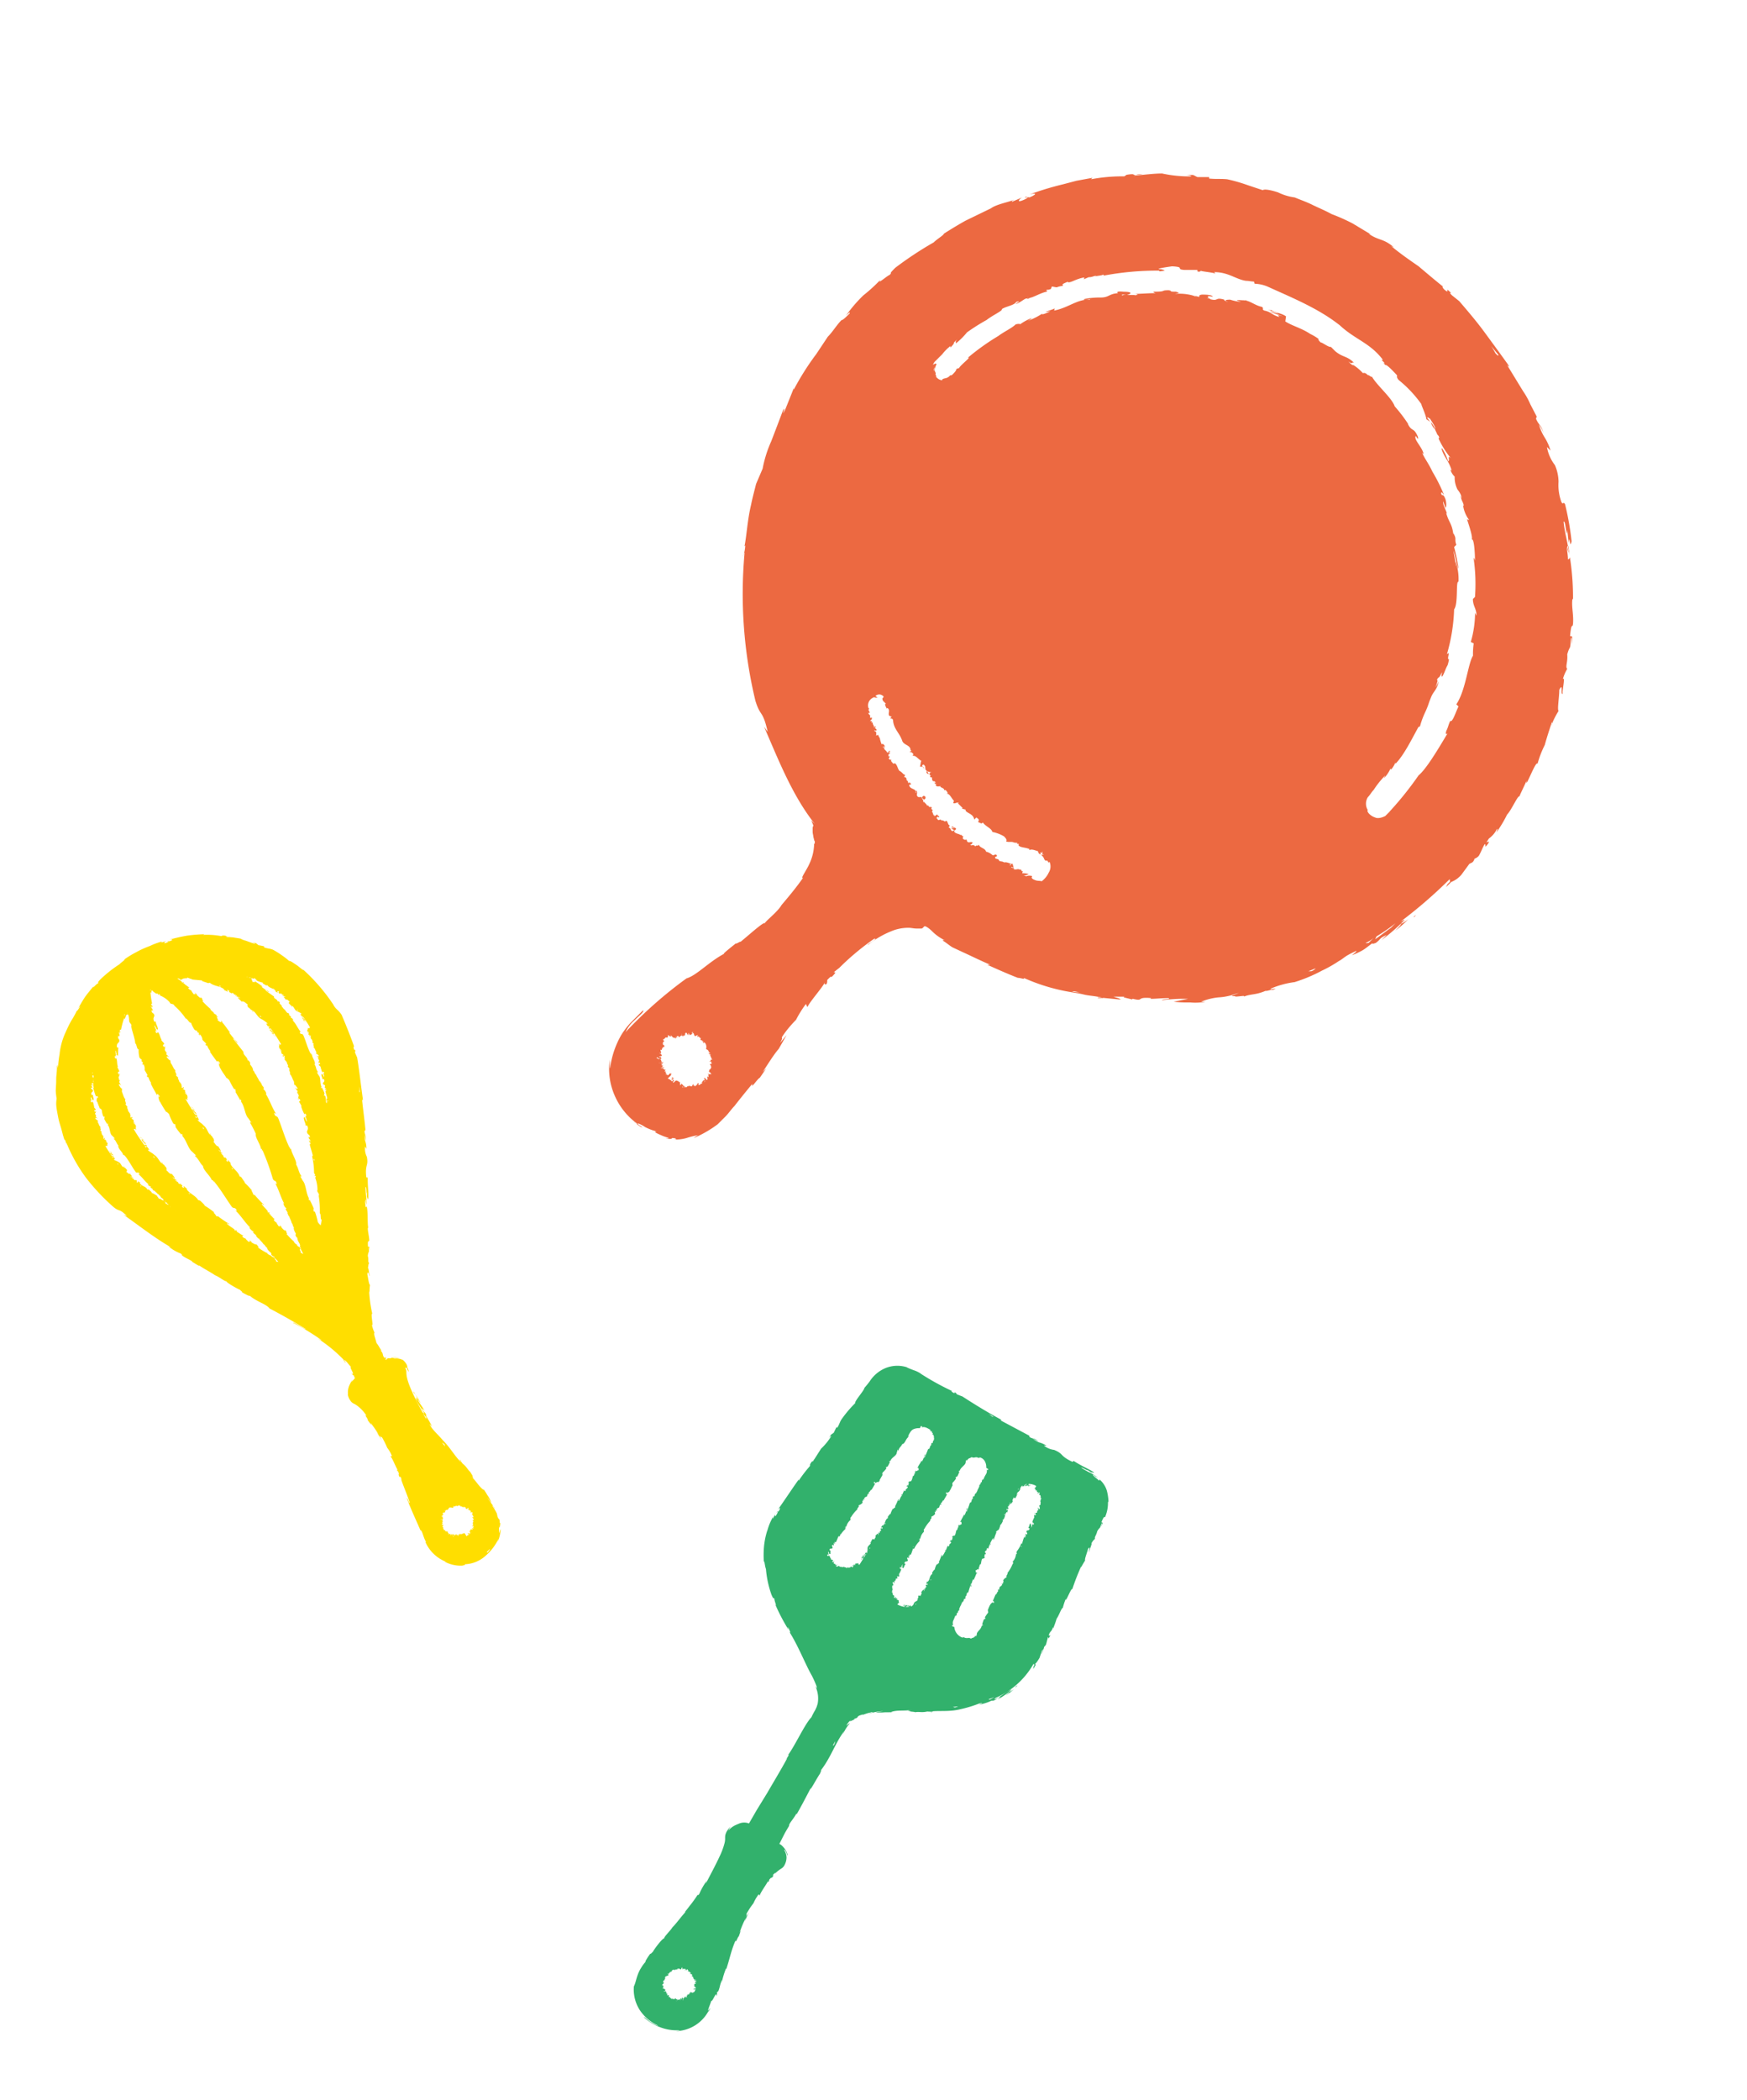 <svg xmlns="http://www.w3.org/2000/svg" width="240" height="288.377" viewBox="0 0 240 288.377">
  <g id="Group_2786" data-name="Group 2786" transform="translate(-821 -1819)">
    <g id="icon-kitchen01" transform="translate(980.113 1819) rotate(45)">
      <path id="Path_4383" data-name="Path 4383" d="M0,0Z" transform="translate(79.626 2.637)" fill="#ec6941"/>
      <path id="Path_4384" data-name="Path 4384" d="M0,.16v0Z" transform="translate(113.753 64.126)" fill="#ec6941"/>
      <path id="Path_4385" data-name="Path 4385" d="M0,0V0Z" transform="translate(114.312 53.559)" fill="#ec6941"/>
      <path id="Path_4386" data-name="Path 4386" d="M0,.32A.279.279,0,0,1,.08.48V0Z" transform="translate(113.833 63.801)" fill="#ec6941"/>
      <path id="Path_4387" data-name="Path 4387" d="M0,0V0Z" transform="translate(113.913 64.458)" fill="#ec6941"/>
      <path id="Path_4388" data-name="Path 4388" d="M0,.08H0v0Z" transform="translate(0.262 61.284)" fill="#ec6941"/>
      <path id="Path_4389" data-name="Path 4389" d="M0,0H0V0Z" transform="translate(114.312 52.992)" fill="#ec6941"/>
      <path id="Path_4390" data-name="Path 4390" d="M0,0Z" transform="translate(51.744 96.891)" fill="#ec6941"/>
      <path id="Path_4391" data-name="Path 4391" d="M.08,0h0A.294.294,0,0,0,.32.08.619.619,0,0,1,.08,0Z" transform="translate(68.205 7.992)" fill="#ec6941"/>
      <path id="Path_4392" data-name="Path 4392" d="M0,0Z" transform="translate(60.173 152.569)" fill="#ec6941"/>
      <path id="Path_4393" data-name="Path 4393" d="M0,.16C0,.08.08.08.08,0H0Z" transform="translate(11.371 34.107)" fill="#ec6941"/>
      <path id="Path_4394" data-name="Path 4394" d="M114.392,55.487l-.282-1.831.141-.422a.847.847,0,0,0-.141-.563,1.531,1.531,0,0,0,.141-.7c-.141-.563-.422-1.127-.563-1.69.141-.282.423.7.282-.422-.282-.845-.141.845-.422-.563a3.468,3.468,0,0,0-.141-1.69c0-.141.141,0,.282.422a16.474,16.474,0,0,0-.7-2.817c0-.845-.845-2.957-.563-2.957-.141-.282-.563-1.549-.845-2.253.845,1.267-1.127-2.957-.563-2.676a13.829,13.829,0,0,1-1.127-2.535c-.563-.986-1.127-2.112-1.549-2.957.141.141.282.282.282.422a12.392,12.392,0,0,1-.7-2.112c-.282,0-1.267-1.408-1.972-2.112-.423-1.267.7.563.7,0-.141.141-1.408-1.972-1.408-1.408a5.885,5.885,0,0,1-.563-1.408c-.423,0-.563-.7-1.408-1.408-.7-1.267,0-.563-1.127-1.831-.422-.7.563.422.563.422-.986-1.408-.7-.422-.986-.7-1.267-1.549-.422-.845-.845-1.408-.845-.986-1.69-1.408-2.394-2.253,0,0-.141-.282,0-.141a35.865,35.865,0,0,0-4.225-3.662l-.141-.141c.141.282,0,.422,0,.422-.563-.563-1.127-.845-1.267-1.127a3.079,3.079,0,0,0,.7.422,3.079,3.079,0,0,0-.7-.422c-.422-.7.986.563.986.563-1.267-.986-2.817-1.831-3.8-2.676,0-.422,2.253,1.69,1.127.422l1.408,1.127c-.845-1.127.845.7.141-.422a38.442,38.442,0,0,0-4.225-2.957c-.563-.141,0,.282-.563.141a6.779,6.779,0,0,1-2.253-1.69,5.907,5.907,0,0,0-1.972-1.267,5.627,5.627,0,0,1-2.535-.986h.7a7.075,7.075,0,0,0-1.831-.7,7.074,7.074,0,0,1-1.831-.7,5.365,5.365,0,0,1,1.408.422c-1.408-.7-1.127-.282-2.253-.7l-.141-.282L75.382,3.1a10.374,10.374,0,0,0-1.972-.563l-4.084-.986c.141,0,.7,0,0-.141-1.69-.282-3.521-.563-5.352-.845S60.313.141,58.483,0L57.215.141c-.282,0-.563,0-.282-.141-1.408,0-.141.141-.7.282-.7.141-.986-.141-.563-.141C54.539.282,52.85.422,51.16.563c-1.549.282-3.1.563-4.647.7l.422-.141c-1.972.141-2.112.845-3.8,1.127l.282-.141-2.817.7A25.389,25.389,0,0,0,37.64,3.943c-.986.282-1.972.7-2.817.986s-1.69.7-2.394.986a7.464,7.464,0,0,1-2.112,1.127c-.845.422-1.69.986-1.69,1.267l-1.972.986A22.785,22.785,0,0,0,24.12,10.7c-.7.563-.986.986-1.831,1.69l-.141-.141-1.127,1.127c-.282.141-.563.141-.7.282l-.7.7c.282-.282.7-.563.7-.422a17.445,17.445,0,0,1-3.1,2.535c-.845.845-1.69,1.972-2.535,2.957a2.526,2.526,0,0,1,.7-.986c-1.267,1.69-.422.141-1.549,1.69.141-.141,0,.141,0,.282a23.066,23.066,0,0,0-2.957,3.521v-.282L9.615,25.49l-.986,1.69a40.141,40.141,0,0,0-2.253,4.225c.563-.986.7-.7.282.282l-.422.282c-.141.563.563-.845.141.422-.422,1.127-.563.563-.422,0L5.39,33.8c-.141,0,0-.282,0-.422-.141.563-1.267,2.112-1.408,3.1h0L2.714,40.136q-.422,1.479-.845,3.38c.141.141-.141,1.127-.141,1.831a48.372,48.372,0,0,0-1.267,6.2c0,1.69.141.422.141,1.267-.141.141-.282,2.394-.422,1.267a21.856,21.856,0,0,1-.141,3.239A19.431,19.431,0,0,0,.32,60.979c0-.422,0-.845.141-.563,0,.563,0,1.408-.141,1.408C.32,62.81.6,63.8.6,64.782L1.165,67.6a36.406,36.406,0,0,0,1.267,5.633l-.141-.141,1.267,2.957c.422,1.408-.422-.845-.141.282.7,1.549,1.267,2.817,1.831,4.084A16.73,16.73,0,0,0,7.08,83.934l.845,2.112c.422.7.986,1.69,1.549,2.535,1.127,1.831,2.535,3.38,3.38,4.647v-.141a4.891,4.891,0,0,1,.845,1.267c0-.141-.422-.7-.141-.422a62.68,62.68,0,0,0,15.35,13.238c2.112,1.127,1.549.141,4.225,1.831l-.845-.141c4.647,1.831,9.436,3.943,14.365,4.507h-.7l.7.282h0l.141.282.422.422c.141.141.422.282.563.423.282.141.422.282.563.282.422.422,0,.141.282.422a6.737,6.737,0,0,1,1.408,2.394c.282.7.563,2.394.7,1.831.282,1.549.422,3.1.563,4.788.282.986,0,3.1.141,3.38-.282-.141-.422,3.1-.563,4.225,0-.423-.282.986-.282.422-.141,1.267-.282,2.535-.141,2.253-.7,2.253-.563,4.788-1.267,6.056a58.34,58.34,0,0,0-.7,11.126,4.682,4.682,0,0,1-.282-1.972c0-.986.141-1.831-.141-1.831v2.394a10.871,10.871,0,0,0,.282,2.112,12.161,12.161,0,0,0,1.972,4.084c.563.7-.422-.282-.7-.563a9.208,9.208,0,0,0,4.225,3.1,9.307,9.307,0,0,0,4.788.423,1.055,1.055,0,0,1-.7.141c.563,0,1.408-.141,1.408-.282l-.563.141c-.563,0,.141-.282.845-.423a7.547,7.547,0,0,0,1.549-.7c-.422.423.282.141.986-.141s1.127-.7.563,0c.282-.282.7-.563.563-.7.422-.422.7-.422.282,0a5.514,5.514,0,0,0,1.127-1.408,11.156,11.156,0,0,1,.845-1.408,2.865,2.865,0,0,0-.141.7,15.587,15.587,0,0,0,.986-3.662v-1.549c0-.563-.141-1.267-.141-1.831-.141-1.127-.282-2.394-.422-3.943.422.845,0-.986.141-1.267l-.282-1.549v.7c-.282-1.408-.563-2.535-.7-3.8l.282.986-.845-3.1.141,1.408c-.422-1.408-.282.141-.563-1.69a16.788,16.788,0,0,1-.141-2.112,14.733,14.733,0,0,1-.563-2.394c0-.282.282.141.422,0-.282-.7-.422-3.239-.7-4.084.141.282.141.282.282.141s-.141-.423-.282-.563c0-.7,0-.7.141-.7,0-1.972-.422.563-.141-1.69v.422a35.02,35.02,0,0,1,.563-6.619c.423-.563-.282,1.831,0,1.127a12.683,12.683,0,0,1,1.127-3.943,6.253,6.253,0,0,1,1.127-1.549c.282-.282.563-.423.845-.7l.422-.422c.141-.141.141-.141.141-.282v-.282h0c0-.141.563-.282,1.267-.282a6.378,6.378,0,0,0,2.253-.422c-.422.141-.422.282-.282.282.563-.141.986-.141,1.549-.282l1.549-.563c1.127-.423,2.394-.845,3.8-1.408l-.282.282c1.127-.423,2.957-1.127,4.225-1.69.282-.282.986-.563.563-.563a26.064,26.064,0,0,0,5.211-2.676c.845-.563,1.549-1.127,2.253-1.549s1.408-1.127,2.253-1.549c-.282.282-.7.7-.563.423l2.394-1.972c-.282,0-.423.141-.986.422l1.408-1.408c-.986.986.141.141.7-.141-.141,0,0-.141,0-.141,1.408-.845,0-.422,1.69-1.831v.141c.563-.563.986-1.127,1.69-1.831.422-.141-.563.7-.423.845a21.649,21.649,0,0,1,2.394-2.676l-1.127,1.69a16.878,16.878,0,0,0,1.69-1.549,7.382,7.382,0,0,0,1.408-1.549l-.423.422a8.4,8.4,0,0,1,1.267-2.112,7.812,7.812,0,0,0,.845-1.127c.282-.422.423-.845.7-1.267-.845,1.831,0,.422,0,.7.422-.422.845-1.127.845-.845.422-.986.986-1.267,1.549-2.676.141,0,.563-.986.563-.7.563-1.127-.282.282-.282,0a12.359,12.359,0,0,1,1.69-2.957,21.582,21.582,0,0,0,1.549-3.8,17.031,17.031,0,0,0,.7-2.535c.141-.422.141-.845.282-1.408a13.282,13.282,0,0,1,.422-1.267c.141-.141,0,.845,0,.845a10.7,10.7,0,0,0,.563-1.549c.141-.563.141-.986.282-1.69,0,.282.141,0,.282-.282.141-.986-.141-.7.282-1.831v.986a27.351,27.351,0,0,0,.282-3.38c.141-.282.141.7.141,1.127a13.664,13.664,0,0,0,.141-2.394,4.112,4.112,0,0,1-.282,1.267v-.845a2.611,2.611,0,0,0-.282.986,65.108,65.108,0,0,0,.7-9.154v-.141c.141.141.282.141.282.282v.422l.141.422v-.986h0A3.572,3.572,0,0,0,114.392,55.487ZM69.327,1.69l.845.141-.845-.141ZM67.5,1.408c.141.141,0,.141-.422.141a10.348,10.348,0,0,0-1.127-.282Zm-13.66,149Zm.845,1.267h0c.141-.141.141,0,0,0Zm3.38,1.267h0v0Zm.563-.282v0Zm1.69-.845-.141-.141.141.141Zm.7-2.957c0,.141,0,.141-.141.141l.141.141H60.6c.282,0,0,.141.282.282h-.141c0,.141.282,0,.141.141s0,.282-.141.423,0-.141-.282-.141c0,.141.141.422,0,.563.282.141-.282,0-.141.141a.138.138,0,0,1-.141-.141c-.141,0,0,.282,0,.422-.141,0-.141.141-.282.141s0,.141.141.141c-.563-.141,0,.563-.563.282v0c.141.141.141,0,.141.141v.141c0-.141-.141-.141-.282-.282l.141.141c-.282-.141.141.282,0,.141v.141a.436.436,0,0,0-.141-.282c-.141-.141.141.423,0,.282s0,0,0-.141-.141-.141-.282-.141h-.141c.141.282,0,.282,0,.282,0-.141,0,0-.141-.141l-.141-.141c0,.141-.141-.141-.141.141l-.141-.141a.138.138,0,0,0,.141.141c.141,0-.282-.141-.422.141,0,.423,0,.423-.141.423v-.282h-.141v-.141s0,.282-.141.141v-.282l-.141.282v-.282a.138.138,0,0,1-.141.141l.141.141c.141.422.141-.141.282,0v.282a1.27,1.27,0,0,0-.7.141V152.1h0v-.141a.517.517,0,0,0-.141-.423l-.141.141v.422h0c0-.141,0,0-.141,0v-.141l-.141.282v-.282h0c0,.141-.141,0-.141.141,0-.141-.141,0-.141-.282l-.141.282c.141-.282-.141,0,0-.422-.141.282-.282,0-.422.282v-.282c-.141.282-.282.282-.282.422,0-.282.141-.282.282-.563l-.282.282v-.282c-.141.282,0,0-.282.141,0-.141.141-.282,0-.282l-.141.141c-.141.141,0-.141.141-.282s-.282.141-.282.141v-.141c-.141.141-.141-.141-.422,0a.138.138,0,0,1-.141.141c-.141,0-.282.141-.282,0s.141,0,.282-.141v.141c.141-.282,0,0,.282-.282,0-.141-.141,0-.141-.141s-.141.141-.282.141c-.141.141.422-.563,0-.423s-.422.282-.282.141l.282-.141c0-.141-.422.141-.282,0h0l.141-.141c-.141-.141-.282-.141-.422-.282.141,0,.141,0,.141-.141a.428.428,0,0,1,0-.563h-.141c0-.141-.141,0-.282,0h.141c-.141,0-.422-.282-.282-.422,0-.141-.422,0-.282-.141.141-.282-.141-.422.282-.563-.282,0,.141-.141-.282-.282.282-.141.282,0,.422-.141s-.282-.141-.282-.141h.7c0-.141.141-.141.282-.141l-.141-.282c.141,0,.141,0,.141.141-.141-.141.282,0,0-.141l-.141-.141c.141,0,.141,0,.141-.141l.141.141c.141-.141,0-.282.141-.422v-.141h0l.141.141c-.141-.141.282,0,0-.141.141-.141.141-.141.141-.282-.141-.141-.141-.141-.141-.282s.282,0,.422,0-.141-.141-.141-.282c.141.141.141,0,.282.141a.517.517,0,0,0,.141-.422.138.138,0,0,1-.141-.141c0-.141.141,0,.141.141,0-.423.563.282.563-.141l.141-.282a.436.436,0,0,0,.141.282c0-.423.282,0,.422-.282.141.563.422-.141.563.282v-.141c0-.141,0,0,.141.141.141,0,0-.141,0-.141.282-.141.7.141.845.422.282.141.282-.563.282-.282l-.141.282c.282-.141.422.141.7,0a.138.138,0,0,1-.141.141c-.141,0,.141.141.282,0s0,.141,0,.141.282-.141.141,0c0,0,.141.141.141,0,0,.141.141,0,.141.141.141-.141,0,.141.282,0-.282.282-.141.282,0,.282-.141,0,0,.141-.141.141-.141.141.141,0,.282-.141-.141.282.422,0,0,.422a.732.732,0,0,1,.563.282h-.141a.138.138,0,0,1,.141.141c0,.282-.141,0-.141,0,.141.141.141.282.282.422h0c.141-.141.422,0,.563,0-.422,0,0,.141-.563.282.141,0,.282,0,.282.141H60.6c.141,0,.282,0,.282.141h-.141c0,.141.422.282.282.422H60.6v.141h.141l.141.141h-.141v.141h.141C61.018,148.857,61.158,148.716,61.018,148.857Zm-4.929,2.957Zm-1.972-5.07h0c-.141-.141,0,0,.141,0Zm0,0ZM74.256,96.891c-.282.141-.422.422-.845.563-.282.141-.563.141-.563-.141a1.1,1.1,0,0,0-.563.563.138.138,0,0,0,.141-.141c0,.141-.422.282-.563.422a1.2,1.2,0,0,0,.422-.7,3.072,3.072,0,0,0-.7.563l-.141-.282c-.141.282-.282-.141-.422.141h0c-.422.141-.282.422-.7.563V98.3c-.141,0-.282.282-.422.141l.282-.141c-.141-.141-.282-.141-.422-.282-.282.141,0,.282-.141.422-.141-.141,0-.141,0-.282-.282.141-.7.282-.845.563h0c-.282,0-.563.422-.7.282h0c-.282-.141-.563.422-.7,0-.141,0,.282,0,0-.282-.422,0-.141.422-.563.422h0a2,2,0,0,0-.845.282c-.422-.282-.986.282-1.408,0,.141.141,0,.141,0,.282h0c-.141,0-.141.141-.141.282-.141-.141-.422.141-.422.141,0,.141-.141.141-.282.141.282-.141,0-.282.141-.422-.422,0-.282.422-.7.422l-.282-.141c0,.282-.422.282-.422.282-.141-.141-.141-.141-.141-.282-.141.141-.422,0-.422.141H62c-.422,0-.7.422-1.127.282v-.422c-.282-.141-.422.282-.7,0,.141.141.141.141,0,.282.141,0,.282-.141.422-.141l-.282.282.563-.141c-.141.141-.141.141-.141.282-.282.141-.422-.141-.7,0-.141,0,0-.141-.141-.282-.282.141-.563-.282-.7,0a.138.138,0,0,0,.141-.141c-.141,0-.282,0-.282.141h.141c-.141,0-.141.141-.422.141-.141.141-.141.282,0,.282l-.141-.141c-.422,0-.141.422-.563.282h-.282c.282,0-.141-.282.282-.282,0-.282-.282,0-.422-.141-.141.141,0,.282-.141.422a.138.138,0,0,1-.141-.141l.141.141h-.141c-.141,0-.422-.282-.7-.141.141,0,.282-.141,0-.282-.282.141-.141-.141-.282-.141-.282,0,0,.282-.563.141v.141c-.282-.141-.563,0-.845-.141.141,0,.282.141,0,.141.141-.141-.282-.141-.422-.282v.141c-.141-.141,0-.141.141-.141h.141c.141,0,.141-.422-.141-.422s-.282.282-.141.422c-.282-.141-.282.423-.7.282-.141,0-.282-.422-.563-.422-.141.141.282.141.141.282-.422-.563-.845.282-1.408-.141l.141-.282h-.422l.141.141c-.141,0-.422,0-.282-.141-.282.141-.282,0-.563,0H51.3c-.282-.141-.282-.141-.563,0,0-.141,0-.282-.141-.282-.141.141-.563,0-.845.141h0c-.422,0-.845-.423-1.267-.282h0c.141.282-.422.141-.563.141a.138.138,0,0,0-.141-.141c0,.141-.141.141-.282.141-.141-.141,0-.282-.141-.282a.138.138,0,0,0-.141.141.3.3,0,0,0-.282-.282h.141v-.282c-.141,0-.141.141-.282.141l.141-.141h-.141A.138.138,0,0,0,46.935,99h-.141v.422c-.282-.141-.563,0-.845-.141l.141-.141c-.141,0-.141,0-.282.141h-.141c.141,0,.141-.141.282-.282-.282,0-.422-.141-.563.141h0c-.282-.141-.845-.422-.7-.422-.282,0-.422-.141-.563-.141a.492.492,0,0,1-.141.282v-.141c-.141,0-.282-.423-.563-.141-.141-.282,0,0,.141-.282-.141-.282-.422.141-.422-.282-.282,0,0,.141-.141.282,0-.282-.422-.141-.563-.422-.141.141,0,.141-.141.141,0-.141,0-.141-.141-.141l-.141.141V97.6a.138.138,0,0,1-.141-.141c-.141.141,0,.282-.282.141h0c0-.282-.422,0-.563-.282.141.141.141-.141.141-.141H41.02c-.141-.141-.141,0-.282-.141h.141a.138.138,0,0,1-.141-.141H40.6a1.153,1.153,0,0,1-.563-1.408.3.3,0,0,1,.282-.282h0a.138.138,0,0,1,.141-.141c0-.141-.282,0-.282,0-.141,0,0-.563.422-.7s.422,0,.422.141,0,.141.282.282h.563v.141c0,.141.141,0,.141,0-.141.141.282.141.422.282V95.06c.563-.141.563.563.986.563l.282-.141v.282c.141,0,.282-.282.563,0,.845.7,1.831.563,2.676.986l-.141-.141c.7.7,1.408-.282,1.972.282h0c.422,0,0,0,.141.282.141-.282.563-.141.7-.141H49.47s0,.282.141.141c.282-.282.845-.141,1.267-.282,0,.141.282.423.423.7l.282-.282a.2.2,0,0,0,.282,0h-.422c-.141-.141,0-.141,0-.282.141,0,.422,0,.422.141.141,0,.141,0,.141.141h.141c.282.141.563-.141.845-.282-.282.282,0,.282,0,.423a1.4,1.4,0,0,1-.563-.141v.141c.282.282.422-.141.845,0,0,0-.141,0,0,.141a.492.492,0,0,0,.282-.141c0,.141.282.282.422.282.141-.141.141-.141.422-.141l-.141.141c.282.141.282-.141.422,0-.141,0-.141.141,0,.141.282,0,.282-.141.563-.422V97.6c.282-.141.7-.282.7,0,0-.422.563-.141.7-.141a.138.138,0,0,0-.141.141c.422-.282.845,0,1.408,0l.141.282c.282,0,.282-.563.563-.563l-.141.141h.986v.141c.141-.141.282-.141.422-.282.282.422,1.127-.423,1.831.141v-.422c.282,0,.422-.141.563.141h0c0,.282.282,0,.422,0s.141-.282.141-.282c.563.141,1.408-.282,1.831,0a5.206,5.206,0,0,1,1.549-.7h0c.282,0,.7,0,.7.282.422-.141.563-.7,1.127-.7h-.282c.141,0,.282-.141.422-.282v.141c.141,0,.141-.141.282-.141v.141c.422.141.986-.563,1.549-.7-.141,0,0,.141,0,.141.141-.423.7-.563.845-.7l-.141.141c.282-.423.422.141.845-.141l-.282-.141c.141,0,.282-.141.141-.282a.138.138,0,0,1,.141.141s0,.141.282,0c0,.141-.282.141-.141.282a1.27,1.27,0,0,1,.7.141h.282c0-.423.563.141.422-.282a1.577,1.577,0,0,1,.986,1.127A3.144,3.144,0,0,1,74.256,96.891Zm13.66,7.746h0c.141-.282.563-.423.845-.7A3.734,3.734,0,0,1,87.916,104.636Zm13.379-48.3v.845c-.141.422-.422.986-.845,1.127-.845.422-1.549.141-1.408,0a1.665,1.665,0,0,1-1.267-1.267c0-.422-.141-.845-.141-1.267a12.63,12.63,0,0,1-.282-2.535l.141.422a4.347,4.347,0,0,0-.282-1.549c0-.141,0,0,.141,0a3.315,3.315,0,0,0-.282-1.127l.141.141c0-1.69-.845-4.084-1.408-6.056.141.422.141.141.141,0a11.4,11.4,0,0,1-.845-1.831,11.4,11.4,0,0,0-.845-1.831l.282.422c-.845-1.408-.282-1.549-1.127-2.957a8.973,8.973,0,0,1,.282.986c-.282-.7-.563-1.127-.563-.845-.282-.7.141-.141-.282-1.267,0-.141.422.7.422.282-.141-.563-.422-.986-.563-1.549h0v0a7.313,7.313,0,0,0-.423-.7c-.282.282-.7-1.127-.7-.282a24.779,24.779,0,0,0-3.662-5.07c-.141-.986-2.676-2.957-2.253-3.1a7.189,7.189,0,0,0-2.253-1.69c.141.141.422.282.563.422-.282-.141-1.408-.986-1.831-1.267.7.282,1.69,1.127,2.253,1.267a25.88,25.88,0,0,0-2.535-1.69v-.422c-.845-.422-.422-.563-1.408-.845l.141.141c-1.267-.986-1.549-.7-2.817-1.408h.141c-.422-.282-1.267-.422-1.549-.845l.845.422c0-.282-.563-.7-.845-.845-.986-.422-.422.141-.986-.141-.141-.282,0-.141.422-.141a23.652,23.652,0,0,0-3.38-1.127h0c-1.127-.422-2.253-.563-2.817-.845h.282c-.845-.563-2.394-.422-2.535-.986-.422-.141.986.282.282-.141-1.408-.563-.986.141-2.253-.282h.141a20.567,20.567,0,0,0-3.1-.422c-1.127-.563-3.8-.282-5.211-.7.422.141-.422.141-.422.282h0c-.563,0-.563.141-.7.282a6.313,6.313,0,0,0-1.69.141c0,.141-.422.141-.845.141.845-.141.282-.282.7-.422-1.408,0-1.549.563-2.957.7h-.845c-.141.282-1.408.422-1.408.563-.282,0-.563,0-.563-.141a7.473,7.473,0,0,0-1.549.422A.847.847,0,0,0,47.5,17.6c-1.69.282-2.676.986-3.943,1.267l-.423-.563c-.845.141-1.549.845-2.253.845.282,0,.282,0-.141.282l1.408-.7c-.282.282-.7.422-.986.7l1.69-.845c-.7.422-.7.422-.282.422-.986.563-1.267.282-2.112.845-.422.141-.141-.141-.563-.141-.845.563-1.831.563-2.394,1.127-.282.141.282-.141.282-.282-.563.563-.986.845-.986.986l.563-.282a6.329,6.329,0,0,1-1.267.845c-.422.422-.563.7,0,.422-.141.141-.7.282-.563.141-1.267.7-.282.7-1.549,1.408l.141-.141a3.079,3.079,0,0,0-.7.422c.986-.7-.563,0,.7-.845-.282-.141-.986.563-1.267.845-.422.563.141.282-.141.563l-.563.282.422-.141a2.473,2.473,0,0,0-.7.563l.422-.422a6.887,6.887,0,0,0-2.112,1.69c.141-.282.563-.7-.141-.282-.845.845-.282.141-.845.563-.845.845,0,.282-1.267,1.549-.141.141,0,.141.282,0-.845.845-1.267,1.408-2.112,2.253.422-.422.7-.563.282,0,.141-.282-.7.7-1.127.986v.141c-.282.282-.141-.141.141-.282,0,0,.141,0,.282-.282.282-.563,0-.563-.7.141-.845.7-.563.7-.422.7-.845.986-.422,1.267-1.267,2.112a10.723,10.723,0,0,0-1.408,1.69c-.141.563.7-.845.563-.422-1.267,1.127-1.267,2.817-2.394,4.507L19.9,40c-.141.422-.422.845-.563,1.267l.422-.563c-.141.422-.563,1.408-.563.986a9.3,9.3,0,0,1-.7,2.112c.282-.986,0,0,.141-.7a6.474,6.474,0,0,0-.563,1.831c0-.141-.282.141-.422.422,0,.7-.422,1.831-.563,2.817h0a31.746,31.746,0,0,0-.845,5.07v0c.282-.563,0,1.267.141,1.831,0,.141-.141.141-.141.422.141,0,.141.7.141.845,0,.282-.141.282-.141.282v.141a1.065,1.065,0,0,1-.141.563c-.282.422-.282.563-.141.563a1.076,1.076,0,0,1-.7.282,2.4,2.4,0,0,1-.986-.141,1.531,1.531,0,0,0,.7.141c.141-.141-.422-.141-.282-.282-.282-.141-.282-.141-.422-.141s-.141,0-.422-.282a1.068,1.068,0,0,0,.563.282,1.944,1.944,0,0,1-.563-.422.436.436,0,0,0,.282.141,1.068,1.068,0,0,1-.282-.563H13.7a.7.7,0,0,0-.141.422,1.27,1.27,0,0,1-.141-.7V55.346a5.707,5.707,0,0,1,0-1.549l.141.141c0-.422,0-.7-.141-.845v-.7c0,.422.141.563.282.563a10.168,10.168,0,0,0,0-2.112h0a27.844,27.844,0,0,1,.7-3.1c.141-1.127.7-2.535.422-2.535.141-.7.845-1.549.7-2.112.422-.7.141,0,.141.282.422-.7.282-1.69.7-1.69.282-.845-.141.141-.141-.141.422,0,.7-1.549,1.267-2.394,0-.422-.282.282-.141-.282,0,.141.282-.282.282-.422l-.141-.282c.141-.141.422-.282.563-.422a3.078,3.078,0,0,1,.422-.7c0-.282-.422.282.141-.986v.141c.422-.282.422-1.127,1.267-2.253-.282.282,0,.141,0,.422l.282-.7h0c.422-.422.282-.563.7-.986a.436.436,0,0,0-.141.282c.141-.282.422-.563.563-.845a.138.138,0,0,1,.141-.141v.141a39.232,39.232,0,0,1,4.929-5.915h.141l.422-.563a1.287,1.287,0,0,0-.7.422c-.282.141.563-.986.986-1.549,1.408-1.267.563,0,1.549-.845l1.267-1.267.141.141c.282-.141.282-.282.282-.422,0,.141,1.127-.845,1.69-1.127h-.282c1.408-1.408,2.817-1.408,3.943-2.253.282-.282.563-.422.845-.7l.282.141a4.894,4.894,0,0,1,1.549-.986c3.38-1.267,7.041-2.817,10.7-3.239h-.422c3.239,0,4.929-1.267,8.027-.845l-.141.141c1.549,0-.141,0,.845.141.141-.282,1.831-.141,2.817-.141h-.7c.141,0,.141.282.7.282a16.555,16.555,0,0,1,4.507.141c.141.141,1.408.563,1.972.986a6.1,6.1,0,0,1,.7-.141,2.572,2.572,0,0,0,1.267.282,4.354,4.354,0,0,0-1.127-.282h-.282c-.282,0-.563-.141-.422,0-.563-.282,0-.141.141-.282.422.141,1.549.282,1.549.563.282.141.422.141.7.282a.847.847,0,0,1,.563.141h-.141l.141.141a12.3,12.3,0,0,0,3.1.7c-.845,0,.141.282,0,.563a7.186,7.186,0,0,0-1.972-.7.138.138,0,0,1,.141.141c.986.563,1.831.422,3.1,1.127h-.282a2.129,2.129,0,0,0,1.127.282,3.637,3.637,0,0,0,1.549.986,2.673,2.673,0,0,1,1.267.422l-.422-.141c.845.563.845.282,1.549.845-.282-.282-.422-.141-.141,0a4.322,4.322,0,0,0,1.831.7l-.282.141c.845.422,2.535,1.267,2.394,1.549,0-.563,1.831,1.127,2.394,1.69-.282-.141-.282-.141-.422-.141a24.322,24.322,0,0,1,3.943,3.662V27.6c.7.7,1.267.563,1.972,1.267l-.422-.141A14.612,14.612,0,0,1,92.7,31.968l.423-.141a10.241,10.241,0,0,0,1.127,1.267c.282,1.267,2.676,4.084,3.1,6.337h.422c.282.845.845,1.831.7,2.253v-.141c-.282,0,.282.845.422,1.267s.422.7.422.282c.563,2.253,1.408,5.492,1.267,6.9a45.916,45.916,0,0,1,.7,6.337Zm7.886,23.1-.282.282.423-.986A1.27,1.27,0,0,1,109.181,79.428ZM112,71.119c-.141.141-.141.282-.282.282A4.112,4.112,0,0,0,112,70.133Zm.7-3.662c-.141.845-.282,1.972-.423,2.676l-.141-.422a23.878,23.878,0,0,0,.563-3.1Z" transform="translate(0)" fill="#ec6941"/>
      <path id="Path_4395" data-name="Path 4395" d="M0,0Z" transform="translate(41.177 97.172)" fill="#ec6941"/>
      <path id="Path_4396" data-name="Path 4396" d="M0,0H0Z" transform="translate(59.955 152.489)" fill="#ec6941"/>
      <path id="Path_4397" data-name="Path 4397" d="M0,.036H0C.08.036,0-.044,0,.036Z" transform="translate(54.271 154.691)" fill="#ec6941"/>
      <path id="Path_4398" data-name="Path 4398" d="M0,0Z" transform="translate(57.638 155.686)" fill="#ec6941"/>
      <path id="Path_4399" data-name="Path 4399" d="M0,.08H0L.08,0C0,0,0,0,0,.08Z" transform="translate(55.696 155.046)" fill="#ec6941"/>
    </g>
    <path id="icon-kitchen02" d="M41.452,19.648v.178a25.622,25.622,0,0,0-1.162-6.191c-.161-.11-.28-.653-.517-1.12s-.433-.933-.577-.941a9.378,9.378,0,0,0-.424-1.06,12.492,12.492,0,0,0-.712-1.366c-.28-.39-.551-.483-.924-.933l.093-.093a6.141,6.141,0,0,0-.6-.534l-.161-.416L36.1,6.8c.144.17.271.39.221.39-.314-.3-.636-.712-.908-1.026a2.383,2.383,0,0,1-.466-.594l-.789-.645c-.28-.2-.568-.382-.848-.568a2.409,2.409,0,0,1,.594.305c-.958-.543-.076-.229-.95-.729.085.1-.11,0-.144,0a10.729,10.729,0,0,0-2.052-1.374h.178A22.05,22.05,0,0,0,28.781,1.54,24.053,24.053,0,0,0,26.38.8c.585.2.4.314-.085.2L26.143.861c-.331,0,.483.178-.178.119s-.373-.254,0-.212L25.2.582c0-.051.144,0,.2-.068a9.754,9.754,0,0,0-1.773-.3h0a12.807,12.807,0,0,0-2.078-.2,13.35,13.35,0,0,0-1.815.042c0,.127-.56.127-.958.246a17.336,17.336,0,0,0-3.325.492c-.848.271-.212.161-.568.322-.1-.119-1.23.339-.67,0-.679.271-1.128.424-1.595.628s-.967.5-1.773.958c.2-.068.416-.136.322-.059-.3.153-.679.348-.67.271l.076-.059a11.356,11.356,0,0,1-1.4.848,16.456,16.456,0,0,0-1.442.967A9.33,9.33,0,0,0,5.5,6.849L5.55,6.8A13.451,13.451,0,0,0,4.524,8.147c-.492.619.221-.433-.187,0-.237.4-.475.746-.7,1.052s-.39.636-.577.924l-.551.848c-.153.314-.3.636-.433.992a4.156,4.156,0,0,0-.619,1.018c-.178.441-.356.95-.534,1.476s-.271,1.1-.416,1.611c-.068.254-.136.5-.2.729a6.013,6.013,0,0,1-.153.645l.093-.076a2.4,2.4,0,0,1-.187.789c.068-.042.136-.441.136-.178A22.238,22.238,0,0,0,.13,23.346a28.743,28.743,0,0,0,1.221,5.275c.416,1.23.611.56,1.026,2.146l-.305-.382c1.1,2.366,2.1,4.894,3.393,7.107a1.179,1.179,0,0,1-.246-.331A5.784,5.784,0,0,0,6.195,38.9c.17.356,0,.119.051.356.187.509.738,1.136.78,1.433,0,.051-.1-.119-.153-.2.212.288.755,1.45.7,1.094.4.848.908,1.578,1.221,2.273.348.373.729,1.459.967,1.5-.2,0,.679,1.527,1.052,2.01-.153-.144.2.483,0,.322.339.594.679,1.12.7.967.416,1.213,1.4,2.12,1.484,2.884,1.077,1.7,2.036,3.342,2.9,4.953-.187,0-.941-1.781-1.086-1.62a30.534,30.534,0,0,1,2.137,3.876c.161.416-.178-.2-.271-.314a19.974,19.974,0,0,1,1.654,4.453,1.6,1.6,0,0,1-.11-.3c.085.288,0,.645.136.611l-.042-.271c.042-.221.127,0,.221.39a7.887,7.887,0,0,0,.153.848c-.254-.517-.068,1.527-.382.7,0,.2.059.458.119.407v.187h0l-.042-.11a.916.916,0,0,0,0,.136v.068a.941.941,0,0,1,0,.11l-.119.076s-.246.076-.585.2c0,0,.2-.136.288-.212a4.3,4.3,0,0,0-.78.466,2.332,2.332,0,0,0-.755.967c0-.051-.042,0,0-.093a2.137,2.137,0,0,0-.144,1.009,1.119,1.119,0,0,0,.2.577,2.944,2.944,0,0,1,.221.382,5.148,5.148,0,0,1,.458,1.934c-.229-.441,0,.526-.161.619l.11.848.051-.339a15.75,15.75,0,0,1,.153,2.01l-.076-.543.059,1.382.042-.789c.1.746.212-.085.178.9a9.838,9.838,0,0,1-.093,1.128h0a4.241,4.241,0,0,1,0,1.281c-.059.136-.161-.127-.2,0,.119.373-.136,1.7-.068,2.18,0-.153-.093-.17-.119-.127l.059.314c-.085.339-.11.382-.161.314-.187,1.018.254-.288,0,.907a2.357,2.357,0,0,1,0-.254c-.246,1.2-.348,2.341-.6,3.452-.212.3.136-.984-.059-.628-.263,1.611-.407,3.393-.594,4.936l.051-.3c.2.246-.229,1.17-.144,1.985,0-.2-.119-.263-.093-.2a5.157,5.157,0,0,0,1.1,3.757l-.17-.144a4.656,4.656,0,0,0,1.807,1.7c.212.059.594.2.39,0a4.461,4.461,0,0,0,3.087.441,7.286,7.286,0,0,0,2.739-1.153c-.161.17-.424.382-.263.28a5.157,5.157,0,0,0,1.137-1.255c-.161.051-.178.144-.458.365.1-.2.331-.585.517-.933-.314.653.153.085.331-.2-.051,0,0-.076-.068-.059.458-.746-.085-.187.305-1.272v.068a8.285,8.285,0,0,0,0-1.3c.11-.2.068.458.153.492a16.962,16.962,0,0,1-.178-1.874c.051.271.076.67.119.941a4.241,4.241,0,0,0,.042-1.2h0a6.867,6.867,0,0,0-.059-1.1v.28c-.39-.772-.263-1.637-.636-2.68.348,1.018.127.153.271.212,0-.28-.042-.7,0-.594-.187-.492-.068-.848-.348-1.552,0,0-.093-.551,0-.45-.153-.653-.042.17-.1.119-.322-.992-.271-2.409-.662-3.842-.2-1.094-.365-1.4-.466-2.248v-.517c0-.17.136.424.136.424a13.188,13.188,0,0,0,0-1.7c0,.119.068,0,.119-.187,0-.492-.144-.331-.068-.975a2.281,2.281,0,0,1,.153.492c0-.577-.085-1.145-.093-1.739.085-.153.093.365.136.568a13.927,13.927,0,0,0-.076-1.959l-.059.305c0-.051.085.051.093.187.042.577-.1.848-.144.848v-.424c-.288.424-.051,1.7-.085,2.544l-.136-.3c.127-6.268.984-5.53.984-6.412a.322.322,0,0,0,0-.085c.076.042.144.11.212.119a1.4,1.4,0,0,0-.068.305v.305a1.315,1.315,0,0,0,.144-.645h0c.076-.093.229-.382,0-1.136a2.044,2.044,0,0,0-.891-.772,2.64,2.64,0,0,0-.28-.246,2.409,2.409,0,0,1,.848.543,1.561,1.561,0,0,0-1.111-.619.424.424,0,0,0-.144-.11.517.517,0,0,0-.119-.059h-.076l-.187.059a.314.314,0,0,1-.1-.153c.076-.059.153.161.2-.153s-.17.424-.229-.3c.093-.458.161-.322.085-.848.051-.076.085,0,.11.246a7.945,7.945,0,0,1-.051-.848A3.393,3.393,0,0,0,23.353,63c.051-.2.153-.577.212-.848s.178-.551.263-.509a4.8,4.8,0,0,1,.254-1.213c-.085.806.611-1.476.772-1.187a18,18,0,0,1,1.179-2.909.687.687,0,0,1-.085.254,7.751,7.751,0,0,1,.619-.95c-.11-.144.271-.967.416-1.45.483-.551,0,.475.212.348-.136,0,.475-1.153.254-.992.348-.433.271-.39.526-.577-.136-.178.221-.458.322-.924.475-.645.271-.085.645-.848.254-.331-.059.382-.059.382.433-.772.068-.441.085-.645.475-.95.339-.373.585-.653.288-.594.407-1.111.653-1.535.042,0,.1-.1.068,0,.237-.67,1.018-1.815,1.281-2.6l.085-.076c-.136.085-.212.059-.246,0,.187-.348.271-.7.433-.78a.848.848,0,0,0-.119.373l.161-.39c.314-.254-.237.526-.136.577.356-.738.7-1.628,1.043-2.154.187,0-.662,1.306-.144.636l-.517.848c.551-.543-.305.5.237,0,.653-1.094.628-1.281,1.272-2.375.068-.288-.144,0-.085-.263.738-1.654,1-1.077,1.45-2.341a2.426,2.426,0,0,1,.5-1.349v.365c.585-1.094.119-.729.8-1.84-.042.237-.39.848-.288.738.492-.7.187-.577.475-1.145l.187-.059c.56-1.2,1.094-2.544,1.7-3.884,0,.085-.051.331.127,0,.679-1.7,1.535-3.622,2.163-5.309l.076-.687c.051-.153.136-.271.11-.093.246-.662-.059-.059,0-.4s.221-.483.187-.229c.237-1.221.568-3.469.712-4.784v.254C41.74,20.708,41.367,20.589,41.452,19.648Zm-22.713,71,.068-.068C18.781,90.645,18.747,90.662,18.739,90.645Zm.11,0ZM35.481,13.889a.159.159,0,0,1-.153-.085l.093-.051C35.438,13.8,35.464,13.838,35.481,13.889Zm1.544,5.386-.136-.161a.119.119,0,0,1,.11-.051Zm-.178-1.2a.271.271,0,0,1-.119-.1l.093-.076ZM34.1,30.962a1.043,1.043,0,0,0,.085-.17s.076.042.051.076S34.158,30.92,34.1,30.962Zm.178-.4v0ZM7.984,31.819c0,.059.059.1.085.153H7.976l.093.127h0a.221.221,0,0,1,0,.178,1.7,1.7,0,0,1-.237-.458c.042-.119.085-.051.119,0Zm0-20.143h0a.069.069,0,0,0,.085.068.738.738,0,0,1-.263.288,2.324,2.324,0,0,1,.11-.356Zm-.085.068.051-.093h0Zm.263-.416h0l-.085.093c-.042,0-.059-.051,0-.085s-.034.017.017-.008Zm-.517,1.052c0,.153,0,.144-.068.144s-.025-.1,0-.144Zm0,0,.1-.229-.119.416c-.059-.034-.051-.119-.051-.187Zm9.313,34c.28.076-.085-.433.11-.441a2.239,2.239,0,0,1,.17.687,1.6,1.6,0,0,0-.28-.246Zm.085-.628a.517.517,0,0,0,0,.119H17c-.042,0-.042-.136.051-.119Zm.407-20.05v-.28a.373.373,0,0,1,.11.178Zm-.11-1.84v-.331l.127.263a.1.1,0,0,1-.119.068ZM16,6.654l-.144.085v-.1C15.855,6.612,15.948,6.646,16,6.654Zm-.407.288-.127.11ZM9.324,20.911a.119.119,0,0,0,0,.1l.144.093-.042-.2h0c.085,0,.161-.119.237-.365l-.11-.382.1-.11v.322c.093-.178,0-.288,0-.424a.2.2,0,0,0,.11-.144c-.059-.127-.11-.254-.161-.382.076,0,.136.178.2-.068-.076-.178-.187.153-.221-.136.1-.17.17-.11.119-.322.051,0,.076,0,.093.1-.042-.187,0-.492-.076-.594.127-.178.059-.628.237-.585a1.382,1.382,0,0,1-.076-.517c.17.348.119-.628.356-.5-.144-.263.068-.848.085-1.247a.161.161,0,0,1,0,.11,1.7,1.7,0,0,1,.229-.4c-.153-.068-.093-.433-.136-.645.246-.221.127.221.305.178-.136,0,0-.5-.1-.441.161-.17.1-.161.271-.221-.187-.1,0-.2,0-.416.2-.254.2,0,.271-.339.127-.127.076.178.076.178.136-.314-.085-.2-.136-.305.119-.407.178-.136.314-.237.059-.246,0-.492.093-.662h.068c0-.3.348-.738.373-1.086h.059a.305.305,0,0,1-.212-.059c.076-.136.059-.305.178-.305-.051.085,0,.11,0,.17l.042-.17c.2-.051-.068.221,0,.271a3.019,3.019,0,0,1,.373-.848c.144,0-.263.509,0,.3l-.237.3c.339-.127-.127.2.212.093a8.6,8.6,0,0,1,.543-.848c0-.136-.119-.042-.127-.178.288-.67.628-.221.789-.738,0-.161-.11-.339.221-.543v.2c.339-.339,0-.356.441-.645,0,.1-.221.305-.153.271.314-.153.085-.237.263-.416l.136.068a11.382,11.382,0,0,1,1.153-1.153c0,.051-.051.144.076.1l.2-.17.085-.059a.433.433,0,0,1,.119-.11c.093,0,.127,0,.085.093l.119-.093.1-.085-.153.085c-.1.136.136-.136.2-.178s-.144.17-.2.2c.136-.068.136.229-.2.848V7.647c-.17.382.1.517-.11.848V8.376c-.3.848-.416,1.8-.729,2.417.144.161-.246.848,0,.941a3.927,3.927,0,0,0-.458,1c-.042.187.11.305.1.534h-.127l.093.331-.178.144v.221c0-.085.085-.178.119-.153a1.238,1.238,0,0,1-.263.806v.848c-.051,0-.059-.153-.076-.263.093.441-.144.059-.059.466,0-.051.068,0,.093.051a2.621,2.621,0,0,0-.059.924l-.085-.076c-.068.6-.042,1.264-.076,1.934.059-.237.212-.178.212,0l-.136.068c.076.127.059-.2.153.059s-.161.17-.2,0l.042.305c-.042,0-.068-.051-.119-.076.085.127-.153.526,0,.712h-.042c0,.67,0,.975.042,1.518.119,0,.093.229.2.39a8.066,8.066,0,0,0-.144,1.433c.076.331.1.093.187.246-.11,0-.085.509-.17.263a8.685,8.685,0,0,0,.187,1.459c0-.085.051-.17.093-.127s0,.305-.085.288h0c.2.806-.178,1.908.093,2.544h0l.187.662c0,.314-.1-.178-.144.059.246.712.076,1.153.263,1.739-.271.492.2,1.637.076,2.281h.068c.093.153,0,.2,0,.314.051,0,.042-.178.093-.085.254,1.357.254,2.824.382,4.241.051.509.424.237.339.9l-.161-.161c.314,1.009.305,2.1.6,3.087-.042-.051-.085-.051-.1-.144-.068.221.127.78.2.772,0,.161-.068.051-.093.153s.212.509.136.645-.042-.059-.059-.093c.068.127.093.645.187.492,0,.39.17.712.153,1.026.161.17.042.653.237.687-.2,0-.042.679.093.908-.076-.076,0,.212-.119.136.042.271.127.509.212.45a.772.772,0,0,0,0,.2c-.161-.237-.2-.136-.339-.458.042,0,.085.051.153.068a1.306,1.306,0,0,1-.424-.619.122.122,0,0,1,.085.051,8.362,8.362,0,0,1-.78-1.416c.246.1,0-.221.1-.314l-.178-.288v.153c-.11-.271-.322-.466-.373-.721l.144.178-.246-.5.068.314c-.2-.246-.17.11-.288-.271.051.068-.11-.271-.085-.458h0a.916.916,0,0,1-.254-.458c0-.068.178,0,.2-.068-.178-.085-.305-.628-.5-.746a.1.1,0,0,0,.136,0l-.144-.076c0-.136,0-.161.059-.17-.136-.39-.136.2-.237-.288l.076.076c-.144-.475-.424-.848-.534-1.3.093-.178.178.356.246.161a18.018,18.018,0,0,1-.848-1.79v.119c-.237,0-.051-.483-.263-.746.042.068.153.051.119,0a9.685,9.685,0,0,0-.7-1.493l.076.059a5.671,5.671,0,0,0-.246-.916c-.085-.059-.127-.212-.17-.093,0-.9-.67-1.484-.636-2.281,0,.085.119.187.093.119l-.237-.594c-.085.076,0,.093-.068.246a.755.755,0,0,1-.221-.373c.144.254.153-.051.17-.187h-.093c.085-.373-.2,0-.212-.475h.059a1.739,1.739,0,0,1-.221-.475c.093-.1.1.17.2.153-.076-.246-.348-.441-.3-.7.059.1.1.254.161.348a.9.9,0,0,0,0-.483h0L10.6,28.7v.153c-.365-.246-.212-.628-.5-1.009.28.373.119,0,.254.051,0-.119,0-.288.051-.254-.153-.178,0-.348-.2-.6,0,0,0-.212.068-.2-.085-.254-.051.076-.11.068-.212-.373-.042-.975-.322-1.527-.144-.458-.288-.56-.416-.941a.424.424,0,0,1,0-.1c.042-.085.153.127.153.127a1.891,1.891,0,0,0-.093-.7c0,.051.068,0,.1-.085s-.161-.11-.127-.373a.662.662,0,0,1,.187.17c-.059-.221-.161-.441-.221-.67.059-.076.119.127.178.212-.059-.263-.136-.687-.246-.763v.178c0-.1.093-.059.119,0a.337.337,0,0,1,0,.356l-.051-.17c-.221.2.11.679.136,1.018l-.237-.119a23.8,23.8,0,0,1-.17-2.621h0A.848.848,0,0,0,9.324,20.911ZM8.476,33.362h0l.1.212a.322.322,0,0,1-.059-.212Zm-.305-.712v-.093a.458.458,0,0,0,.042.093Zm.11.212Zm1.043-8.956v-.331l.144.263C9.418,23.88,9.375,23.922,9.324,23.905Zm.254,1.552a.7.7,0,0,1,.127.161l-.085.119C9.6,25.67,9.6,25.585,9.579,25.457Zm1.7,6.785a.385.385,0,0,1,.161.178.178.178,0,0,1-.093,0c-.017.008-.034-.068-.059-.136Zm6.836,0c.042,0,.085.059.127.2h-.1ZM20.74,47.373c-.1-.136-.221-.382-.263-.39.28.153,0-.568.305-.348,0,.28-.017.534-.034.772Zm8.6-37.462c-.042,0-.1,0-.2-.127a.187.187,0,0,1,.076-.059Zm3.706.687a.221.221,0,0,1,0-.076h0l.059.059-.034.017Zm-.729,7.3a.77.77,0,0,0,.051.339l-.144-.263A.084.084,0,0,1,32.317,17.9Zm-.28-1.569a.39.39,0,0,1-.136-.161l.076-.11a2.544,2.544,0,0,1,.059.271ZM28.382,37.077l.11-.28c.051,0,.076,0,.051.093S28.45,36.992,28.382,37.077Zm.237-.662.051-.161-.051.17Zm3.706-15.521a.11.11,0,0,0,0-.1l-.1-.093.042.2h0c-.085,0-.17.127-.237.373l.1.373-.093.119v-.314c-.093.17,0,.288,0,.416a.2.2,0,0,0-.11.153l.17.373c-.076.042-.144-.17-.2.068s.2-.153.221.136c-.11.17-.178.119-.119.331-.059,0-.085,0-.1-.11a1.406,1.406,0,0,0,.076.6c-.136.178,0,.636-.221.594a1.2,1.2,0,0,1,.068.517c-.17-.348-.11.636-.331.509.161.263-.051.848,0,1.272V26.2a1.925,1.925,0,0,1-.2.416c.153.059.119.424.178.645-.212.237-.153-.212-.322-.161.136,0,0,.517.153.441-.144.2-.093.178-.254.254.2.085,0,.2.068.407-.17.288-.2,0-.229.39-.1.144-.1-.178-.1-.178-.085.348.11.2.187.3-.059.424-.161.161-.271.28a6.155,6.155,0,0,1,0,.687s-.051.042-.068,0a6.2,6.2,0,0,0-.153,1.162h-.051a.314.314,0,0,1,.221,0c0,.153,0,.314-.1.339v.008c-.187.1,0-.237-.085-.263a3.749,3.749,0,0,1-.161.95c-.153,0,.127-.577-.093-.3l.17-.348c-.305.212.085-.221-.229,0-.2.475-.1.56-.288,1.035,0,.136.119,0,.17.127-.076.738-.517.433-.5.992,0,.161.2.271,0,.594l-.119-.17c-.17.458.136.339-.136.789,0-.1.076-.382,0-.314-.229.271,0,.246-.076.492h-.153c-.153.5-.254,1.077-.424,1.637,0-.051-.042-.153-.127,0a10.323,10.323,0,0,1-.9,2.078v.3c0,.059-.1.085-.093,0-.153.237.068,0,.059.178s-.144.17-.136.059a5.013,5.013,0,0,1-.628,1.79v-.093c-.2.348.059.509-.187.806v-.076a13.01,13.01,0,0,1-1.1,2.231c.119.187-.416.755-.212.9a6.506,6.506,0,0,0-.517.628v-.187c-.119,0-.051-.237-.119-.416a10.313,10.313,0,0,0,.356-1.34c0-.339-.085-.11-.136-.271.11,0,.187-.483.221-.229a12.636,12.636,0,0,0,.127-1.459c-.059.068-.093.153-.119.1s.093-.288.136-.263h0c0-.848.6-1.815.475-2.494V38.01c.068-.305.051.2.153,0-.076-.746.2-1.128.161-1.747.373-.416.2-1.628.483-2.231h-.085c-.051-.17.068-.187.1-.305-.059,0-.085.17-.119.068.093-1.374.458-2.807.67-4.241.076-.517-.348-.331-.11-.958l.161.254c-.068-1.052.2-2.12.136-3.155,0,.068.068.068.059.17a1.086,1.086,0,0,0,0-.806c0-.153.076,0,.127-.127s-.1-.551,0-.653,0,.059,0,.1c-.042-.144.051-.662-.076-.526.068-.382,0-.738.059-1.043-.119-.2.085-.653-.1-.721.187,0,.161-.67.076-.916.059.085.059-.212.144-.119,0-.271,0-.526-.136-.483.221-.509-.2-1.018.085-1.315-.119-.848-.229-1.586-.331-2.307.2,0,.076.848.271.772a11.219,11.219,0,0,1-.314-1.756c0-.187.093.093.136.153-.144-.7-.119-1.357-.3-1.968a.184.184,0,0,0,.068.127c0-.119,0-.288-.093-.263v.119c-.093.212-.322-.45-.39-.458.271.17,0-.619.331-.339,0-.076-.085-.17-.136-.144,0-.119,0-.17.11-.051-.11-.433-.187-.263-.246-.662.042,0,.068.076.127.11a1.459,1.459,0,0,1-.254-.712.083.083,0,0,1,.076.068,11.6,11.6,0,0,1-.458-1.561c.221.144,0-.229.161-.3l-.127-.322L26.1,9.92a4.97,4.97,0,0,1-.263-.78l.119.2-.17-.534v.322c-.161-.271-.187.085-.254-.314.042.076-.068-.288,0-.458h0a.916.916,0,0,1-.221-.483c0-.068.178,0,.2-.051-.161-.1-.271-.679-.441-.738a.136.136,0,0,0,.153,0L25.083,7c0-.093,0-.093.1-.059-.068-.229-.2,0-.229-.28a.314.314,0,0,1,.085.093,4.1,4.1,0,0,0-.339-.721V5.976h0l.136.085c.17.187.136.178.093.17s0,.051.11.153h.331a1.764,1.764,0,0,1,.534.271l-.059-.059c.144-.187.28.348.585.441H26.3c.331.271.7.5,1.23.891h-.093c.136.221.433.5.594.712.1,0,.2.144.2,0,.28.848,1.137,1.162,1.306,1.951-.051-.076-.153-.153-.119-.093l.365.517c.059-.093,0-.1,0-.263a.9.9,0,0,1,.305.314c-.2-.212-.136.076-.119.212h.085c0,.373.2-.042.305.416H30.3a2.155,2.155,0,0,1,.305.424c-.068.119-.127-.136-.221-.11.127.229.424.365.407.628-.076-.085-.127-.229-.2-.314a.848.848,0,0,0,.076.483h0l.11.424v-.11c.407.178.3.585.619.924-.314-.339-.119,0-.254,0V14.3c.161.161.051.339.263.577,0,0,.059.212-.059.2.11.246.059-.085.11-.076.246.356.1.967.4,1.5a4.025,4.025,0,0,1,.45.924.425.425,0,0,1,0,.1c-.051.085-.153-.127-.153-.127a1.544,1.544,0,0,0,.1.687c0-.042-.068,0-.1.093s.17.11.136.373a.713.713,0,0,1-.187-.178c.059.229.161.441.221.679-.068.068-.127-.136-.178-.212.059.263.127.679.246.755v-.17c0,.093-.093.051-.119,0-.11-.221,0-.331.051-.348v.17c.221-.2-.093-.679-.127-1.018l.161.093a22.2,22.2,0,0,1,.153,2.621h0A.848.848,0,0,0,32.326,20.895ZM20.766,5.45a.509.509,0,0,0-.11.119.119.119,0,0,1,0-.127C20.638,5.492,20.715,5.441,20.766,5.45Zm-.229.3-.068.119ZM17.475,20.911a.119.119,0,0,0,0,.1l.136.093v-.2h0c.085,0,.161-.119.229-.365l-.11-.373.093-.119v.322c.093-.178,0-.288,0-.416a.2.2,0,0,0,.1-.153l-.178-.365c.076-.042.153.161.2-.076s-.178.153-.229-.127c.093-.178.17-.119.1-.331.051,0,.085,0,.1.1-.051-.187,0-.492-.1-.594.119-.178,0-.619.187-.594a1.153,1.153,0,0,1-.127-.5c.2.322.059-.636.3-.534-.178-.246,0-.848-.093-1.247a.153.153,0,0,1,0,.11,1.866,1.866,0,0,1,.161-.433c-.161-.042-.161-.4-.237-.611.187-.254.17.2.331.127-.136,0-.068-.5-.2-.416.136-.2.076-.178.229-.271-.2-.059,0-.2-.1-.39.144-.3.2-.051.187-.4.085-.144.119.161.119.161.051-.339-.127-.187-.212-.271,0-.416.153-.17.254-.3s-.1-.475-.059-.662c0,0,.042-.042.068,0-.076-.288.161-.789.076-1.137l-.042-.008a.322.322,0,0,1-.221,0c0-.153,0-.305.076-.339v-.008c.178-.11,0,.229.1.254a3.85,3.85,0,0,1,.1-.941c.153,0-.093.568.11.288l-.144.348c.3-.221-.068.212.229,0,.17-.458.059-.551.237-1.009-.051-.127-.127,0-.17-.127.068-.712.492-.424.475-.958-.042-.153-.2-.263,0-.577l.11.17c.178-.433-.119-.331.161-.755,0,.1-.085.365,0,.305.237-.246,0-.246.093-.475h.153a10.754,10.754,0,0,1,.577-1.45.089.089,0,0,0,.11.085.416.416,0,0,1,.153-.221.509.509,0,0,1,.119.2v.051a.441.441,0,0,0,.059.136,2.773,2.773,0,0,1,.119.28l.229.161c0,.059,0,.127-.051.076.076.246.076,0,.178.068s0,.212-.059.136a3.588,3.588,0,0,1,.763,1.645L22.1,8.308c.076.373.39.322.382.7l-.042-.059a8.812,8.812,0,0,1,.492,2.358c.2.085.093.848.348.848a3.723,3.723,0,0,0-.068,1.043c0,.178.2.246.246.458h-.127l.187.28-.136.187.068.2c0-.085,0-.187.068-.178a1.077,1.077,0,0,1-.059.848l.2.763c-.059,0-.093-.144-.136-.237.178.4-.127.085,0,.45,0-.051.085,0,.11,0a2.383,2.383,0,0,0,0,.941l-.093-.051c0,.568.119,1.2.153,1.849,0-.237.187-.187.212,0l-.136.085c.093.119.042-.2.161.042s-.153.17-.2,0l.059.288a.282.282,0,0,0-.119-.059c.093.11-.127.509,0,.679h-.042c0,.645.076.933.068,1.459.119,0,.085.221.187.373a12.841,12.841,0,0,0-.042,1.332c.051.331.1.1.161.254-.11,0-.119.483-.187.237v1.433c.051-.076.076-.161.11-.11s-.059.288-.119.263h0c.119.848-.45,1.815-.271,2.46h0l.051.67c0,.3-.059-.187-.153,0a13.248,13.248,0,0,1-.076,1.7c-.365.416-.153,1.6-.433,2.188H23c.059.161-.059.178-.093.3.059,0,.085-.161.119-.059a31.457,31.457,0,0,1-.729,4.08c-.085.492.348.339.076.941l-.11-.2c0,1.026-.314,2.052-.322,3.053,0-.068-.068-.068-.051-.17-.136.2-.127.772,0,.789,0,.144-.085,0-.144.11s.051.543-.068.636,0-.068,0-.1c0,.144-.119.628,0,.517-.11.356-.059.712-.178.992.093.212-.17.619,0,.712-.187-.059-.263.619-.221.848,0-.085-.093.2-.153.093-.042.263-.051.509.051.483-.305.45,0,1.018-.322,1.238v.407c0-.068-.076-.136-.127-.11,0-.119,0-.161.11-.051-.119-.416-.187-.254-.246-.636.042,0,.068.068.127.1a1.281,1.281,0,0,1-.254-.687s.051,0,.068.068a8.66,8.66,0,0,1-.4-1.535c.2.153,0-.221.17-.28l-.1-.314-.051.144a5.241,5.241,0,0,1-.2-.78l.1.2-.119-.534v.314c-.127-.28-.2.068-.212-.322a1.41,1.41,0,0,1,0-.458h0a.848.848,0,0,1-.144-.492c0-.059.178,0,.2,0-.153-.119-.144-.662-.314-.848a.1.1,0,0,0,.136,0l-.119-.1c0-.136,0-.161.093-.153-.042-.4-.178.161-.17-.331l.059.093c0-.483-.212-.916-.229-1.357.136-.161.1.373.212.2a15.724,15.724,0,0,1-.441-1.9v.119c-.237-.059.042-.475-.11-.772,0,.076.136.085.11.068a8.481,8.481,0,0,0-.356-1.484l.068.068c0-.254-.059-.653-.068-.924-.068-.076-.076-.229-.153-.127.221-.848-.373-1.552-.187-2.324,0,.093.076.2.068.136l-.127-.619c-.093.059-.051.093-.11.229a.789.789,0,0,1-.153-.4c.093.271.153,0,.2-.144h-.093c.136-.348-.2,0-.136-.5h.051a1.968,1.968,0,0,1-.127-.5c.1-.085.068.178.161.178,0-.254-.263-.475-.178-.721.042.1.059.263.1.365a.78.78,0,0,0,.068-.475h0v-.322c-.322-.288-.11-.636-.348-1.052.229.4.119.059.246.085,0-.119.051-.288.093-.237-.127-.2.042-.348-.127-.619.042,0,0-.221.093-.178-.051-.263-.068.068-.119.051-.17-.4.093-.967-.144-1.535-.1-.458-.229-.577-.331-.958v-.1c.059-.085.136.136.136.136a1.442,1.442,0,0,0,0-.687c.042.051.068,0,.11-.076s-.153-.127-.1-.382a.755.755,0,0,1,.17.187c-.042-.229-.127-.45-.178-.679.068-.068.119.136.17.221-.051-.263-.1-.687-.212-.763v.17c0-.093.093-.051.119,0,.093.229,0,.331-.068.348v-.17c-.237.178.068.67.068,1.009l-.153-.11c-.042-.9-.068-1.764-.068-2.544h0A.849.849,0,0,0,17.475,20.911Zm-12.722.042a.068.068,0,0,0,0,.068l.144.059v-.127h0a.339.339,0,0,0,.187-.229l-.11-.237.093-.068v.2c.093-.11,0-.187,0-.263a.2.2,0,0,0,.017-.093l-.178-.237c.076,0,.144.11.2-.042s-.178.093-.221-.085c.093-.11.17-.068.1-.2s.085,0,.1.068c-.051-.119,0-.314-.1-.382.11-.1,0-.39.2-.356a.662.662,0,0,1-.1-.348c.2.221.068-.4.305-.305-.178-.178,0-.526-.051-.8v.068c0-.136.11-.161.17-.237-.153-.059-.136-.288-.212-.433.2-.127.17.153.331.144-.136,0-.059-.331-.178-.305.127-.1.076-.1.229-.127-.2-.085,0-.127-.093-.271.161-.161.2,0,.2-.212.093-.085.11.119.11.119.068-.2-.119-.144-.187-.212,0-.263.144-.076.246-.136s-.076-.331,0-.441.051,0,.068,0c-.059-.2.17-.483.11-.721h0a.339.339,0,0,1-.2-.059c0-.093,0-.2.085-.2v0c.178,0,0,.153.093.2,0-.2,0-.475.127-.594.136,0-.11.348.093.221l-.144.2c.271-.076-.076.119.212.068.161-.271.076-.348.254-.6,0-.1-.119,0-.161-.136.068-.466.475-.144.466-.517,0-.119-.187-.237,0-.39l.1.144c.161-.254-.119-.263.144-.483,0,.085-.076.229,0,.2.212-.1,0-.17.076-.305h.127v.042a.079.079,0,0,1,.093.059,1.077,1.077,0,0,0-.254.568l-.068-.068a10.611,10.611,0,0,0-.28,1.289.11.11,0,0,1,.2.059H6.95c.068.1.085-.11.144.076s-.178.059-.2,0v.2c-.042,0-.051-.051-.1-.076.068.1-.221.288-.1.441h0c-.093.416-.1.619-.161.967.119,0,.068.153.144.271a3.274,3.274,0,0,0-.263.848c0,.221.085.076.144.187-.11,0-.144.305-.2.136a4.342,4.342,0,0,0,0,.941c.051-.042.068-.093.1-.068s-.059.187-.11.17h0c.11.526-.407,1.179-.2,1.611h0l.11.441c0,.2-.085-.127-.153,0,.17.466,0,.738.1,1.12-.305.314.076,1.06-.085,1.467h.068c.085.093,0,.127-.042.2s.059-.119.11-.059c.17.848.093,1.815.187,2.714,0,.322.416.11.314.551L6.6,26.543c.288.619.263,1.332.543,1.934a.093.093,0,0,1-.093-.085c-.068.153.11.492.2.475s-.068.042-.1.11.212.305.127.4-.042,0-.051-.051.085.4.178.288c0,.254.17.441.144.645.161.085.051.416.237.407-.187,0,0,.45.093.568-.068,0,0,.144-.119.11.051.17.136.305.221.254a.339.339,0,0,0,0,.127,3.333,3.333,0,0,1-.509-.848v.076c-.221.042,0-.314-.2-.458,0,.042.136,0,.11,0a4.139,4.139,0,0,0-.5-.848h.076a3.965,3.965,0,0,0-.178-.568c-.076,0-.1-.119-.161,0,.11-.611-.534-.848-.433-1.425,0,.051.093.11.076.068l-.187-.356c-.076.059,0,.068-.076.17a.356.356,0,0,1-.187-.212c.119.144.144-.059.178-.144s-.068,0-.093,0c.1-.254-.2,0-.178-.28h.059a.916.916,0,0,1-.178-.288c.093-.076.085.093.178.076-.051-.153-.305-.246-.237-.416.051.059.076.153.127.2a.356.356,0,0,0,0-.314h0v-.2c-.331-.119-.161-.382-.416-.6.237.221.11,0,.237,0s0-.187.076-.17c-.127-.1,0-.229-.161-.365,0,0,0-.136.085-.136-.068-.153-.059.059-.119.059-.288-.28-.034-.679-.288-.984-.127-.271-.254-.339-.365-.568v-.068c.059-.059.144.076.144.076A.662.662,0,0,0,4.8,22.76a.146.146,0,0,0,.11-.059c.042-.059-.161-.059-.11-.229a.746.746,0,0,1,.17.1c-.051-.136-.136-.271-.187-.416s.119.076.17.127c-.051-.161-.11-.424-.221-.466v.11c0-.068.093,0,.119,0a.127.127,0,0,1-.059.221v-.1c-.237.127.076.424.076.636l-.144-.051a13.74,13.74,0,0,1-.1-1.654h0a.849.849,0,0,0,.127-.025Zm-.11,1.7a1.238,1.238,0,0,0,.136.161.119.119,0,0,1-.11.051Zm.178,1.2a.271.271,0,0,1,.119.1l-.085.076a1.315,1.315,0,0,1-.034-.2ZM6.152,28.2H6.059l-.051-.136a.39.39,0,0,1,.144.119ZM22.632,91.443a.136.136,0,0,1-.042-.093l.068.068ZM36.906,20.954a.068.068,0,0,0,0-.068l-.144-.059v.127h0a.339.339,0,0,0-.237.229l.11.237-.1.068v-.2c-.093.11,0,.178,0,.263a.178.178,0,0,0-.11.093l.178.237c-.085,0-.144-.11-.2,0,.076.119.187-.085.229.093-.1.1-.17.068-.11.2s-.076,0-.093-.068c.051.119,0,.305.093.373-.11.11,0,.4-.2.365a.585.585,0,0,1,.11.331c-.2-.229-.068.4-.3.305.17.178,0,.526.051.8,0,0-.042-.051,0-.068a.628.628,0,0,1-.17.246c.161.059.144.28.212.424-.2.136-.161-.144-.322-.127.127,0,.059.331.178.3-.127.11-.076.1-.221.136.2.076,0,.136.093.271-.153.17-.2,0-.2.229-.085.076-.1-.127-.1-.127-.068.212.119.144.2.212,0,.263-.144.085-.246.144s.093.331.051.45,0,0-.068,0c.068.2-.153.492-.059.738h-.051a.4.4,0,0,1,.212,0c0,.1,0,.212-.076.212v0c-.17,0,0-.153-.1-.187a1.313,1.313,0,0,1-.085.6c-.144,0,.085-.356-.11-.2l.136-.212c-.28.1.059-.127-.221-.051-.153.28-.051.356-.2.636.051.1.119,0,.17.119,0,.475-.475.2-.416.577.059.11.221.212,0,.4l-.008-.068c-.136.271.144.246-.076.5a.283.283,0,0,1,0-.2c-.2.144,0,.17,0,.322h-.153c-.1.314-.153.687-.28,1.026,0,0-.042-.11-.119-.051a2.341,2.341,0,0,1-.246.56.45.45,0,0,0-.042-.17,4.063,4.063,0,0,0,.339-.772c0-.221-.085-.085-.127-.2.11,0,.178-.288.212-.119a4.394,4.394,0,0,0,.1-.984c-.059,0-.085.093-.119.051s.093-.17.136-.153h0c0-.534.577-1.094.441-1.552h0v-.441c.051-.2.059.127.153,0-.093-.483.161-.712.1-1.111.373-.237.144-1.043.4-1.408h-.076c-.059-.11.059-.119.085-.187s-.085.1-.119,0c0-.848.3-1.79.39-2.706,0-.331-.382-.2-.2-.611l.144.119c-.17-.662,0-1.366-.212-2.01,0,0,.076,0,.076.1.093-.144,0-.509-.119-.509s.076,0,.11-.093-.17-.331-.076-.416.042,0,.051.059,0-.424-.144-.322A5.117,5.117,0,0,1,35.32,17c-.153-.1,0-.424-.2-.433.2,0,.076-.45,0-.585.068.042,0-.144.119-.093,0-.178-.1-.331-.2-.28.153-.365-.322-.594-.085-.848-.229-.483-.433-.933-.619-1.366.187,0,.17.492.356.416a4.479,4.479,0,0,1-.543-1.035c0-.11.093,0,.136.059a8.388,8.388,0,0,0-.534-1.145.106.106,0,0,1,.085.059c.034.059-.051-.178-.127-.136l.059.059c-.068.161-.373-.178-.433-.17.28,0-.1-.382.271-.314,0-.042-.1-.085-.153-.051s0-.11.1-.068c-.161-.229-.2-.119-.305-.322a2.6,2.6,0,0,1,.543.56v-.076c.221-.093.085.305.28.407h-.11a5.276,5.276,0,0,0,.636.729h-.076c0,.161.2.365.254.534.076,0,.119.1.161,0,0,.611.636.848.585,1.357,0-.051-.1-.093-.076-.059l.2.348c.076-.068,0-.076.068-.178a.331.331,0,0,1,.2.2c-.127-.144-.144.059-.161.153s.068,0,.093,0c-.085.263.2,0,.2.271H36c.059.093.153.161.178.28s-.085-.093-.178-.068c.068.153.314.229.263.407a1.754,1.754,0,0,1-.144-.2.432.432,0,0,0,0,.322v.187c.339.1.17.373.441.585-.254-.2-.119,0-.246,0s0,.187-.068.17c.127.1,0,.229.161.365-.042,0,0,.136-.076.127.068.153.059-.051.11-.051.212.221,0,.619.221.95a3.922,3.922,0,0,1,.365.568v.068c-.051.059-.144-.076-.144-.076a.628.628,0,0,0,.059.433.107.107,0,0,0-.11.059c-.042.059.161.068.11.237a.509.509,0,0,1-.178-.11c.051.144.144.28.2.424s-.119-.085-.17-.127c0,.161.1.424.212.466V19.9c0,.059-.093.042-.119,0a.127.127,0,0,1,.068-.221v.1c.229-.127-.076-.424-.076-.636l.144.051a15.207,15.207,0,0,1,.085,1.7h0ZM20.791,92.2v-.212h0v-.144h0a.543.543,0,0,0-.051-.237l-.059.119v-.1h0c0-.093,0,0-.059,0a.3.3,0,0,0,0-.11l-.068.187v.025c0-.093,0-.161-.042-.093a.238.238,0,0,1,0-.1c-.042.059-.076,0-.11.119,0-.11-.093,0-.051-.17,0,0-.085.127-.11.127.1-.2-.085,0,0-.263-.085.187-.136.051-.229.136h0v-.127c-.068.153-.136.17-.2.246,0-.161.11-.161.161-.314-.059.127-.119.093-.161.2a.475.475,0,0,1,.051-.187c-.1.178,0,0-.127.119,0-.11.085-.178,0-.144a.178.178,0,0,1,.085-.11c-.042,0-.1.119-.153.2s0-.119.059-.2-.153.127-.17.1a.11.11,0,0,1,0-.059c-.1.076-.093-.059-.229,0h0l-.127.17h.017c.076-.127.059,0,.127-.093-.068,0-.2.051-.2,0s.1,0,.153-.11v.085c.119-.2,0,0,.153-.178,0-.076-.11,0-.127-.076-.068.042-.085.085-.153.136s.212-.305,0-.229-.229.153-.187.042l.136-.085c0-.059-.212.11-.161,0s.076,0,.085,0h-.119l.11-.085c-.051-.051-.187-.068-.246-.136s.085,0,.11-.059c-.11-.059-.076-.212,0-.322h-.127a.093.093,0,0,1,.076,0c0-.051-.076,0-.127,0s.059-.051.1-.051c-.119,0-.28-.136-.153-.237h.042c.042-.059-.263,0-.161-.1h0c.042-.127-.076-.271.119-.356-.178,0,.085-.119-.153-.153.127-.051.17,0,.271-.11s-.153-.068-.17-.1h.127l-.119-.076h.161a.144.144,0,0,1-.1,0c-.051-.059.119-.085.187-.059l-.068-.144a.373.373,0,0,1,.085.068c-.11-.1.127,0,0-.051s-.068,0-.093,0,.11-.051.1-.1h.076c.051-.059,0-.161.085-.237s-.178-.085-.178-.119L19,88.5c-.059-.068-.059,0-.119-.1s.136.076.17.11v-.059l.085.076c-.059-.068.153,0,.051-.076h0c.051-.068,0-.119.085-.187s-.042-.085-.093-.17.178,0,.221,0-.059-.085-.085-.153c.076.076.119,0,.144.11a.5.5,0,0,0,.1-.2s-.059,0-.068-.076.059,0,.085.059h0c0-.212.382.161.365-.076h0v-.144c.051,0,0,.085.059.144,0-.212.153,0,.2-.161.127.305.229-.068.331.136v-.076c0-.068,0,.042.042.059s0-.068,0-.1c.2-.11.39.119.534.221s.136-.365.178-.17l-.068.127c.187-.119.263.1.45,0a.049.049,0,0,1-.059.051c-.059-.008.085.059.136,0s0,.059-.051.11.136-.076.093,0c.042,0,.059.068.119-.042,0,.076.11,0,.1.1.1-.085,0,.11.153,0-.127.144,0,.17.051.136-.051,0,0,.068-.093.11s.076,0,.144-.042c-.127.2.237,0,0,.2a.848.848,0,0,1,.356.161c-.17.085-.076-.093-.246,0,.119,0,.28,0,.288.127s-.085,0-.119,0c.11.059.051.178.178.237h-.051s0,.051.068,0h0c.119-.068.271,0,.339,0-.246,0,0,.11-.356.136a.2.2,0,0,0,.119,0h-.11c.059.051.144,0,.153.068a.475.475,0,0,1-.11,0c.085,0,.17,0,.144.093s-.059,0-.059,0,.229.127.161.237h-.093s.11.085.051.127H22.92V89.7l.059-.051c.085.059.2,0,.153.076s0,.051-.1.059h0c.051,0,.1.059.051.093s-.17,0-.2,0c.127,0,0,.11.153.17H22.9l.1.042a.2.2,0,0,1-.119,0c-.042.059.2,0,.093.085h0s0,.161-.051.212,0-.068-.153-.085c0,.093.11.263,0,.331h0c.2.119-.127,0-.059.11a.534.534,0,0,0-.085-.059c-.059,0,0,.144,0,.271l-.042-.042c-.059,0-.085.068-.127.085s0,.059.085.1c-.331-.11,0,.322-.322.212v-.059l-.042.11c.068.068.051,0,.119.076s0,.11,0,.127-.093-.119-.144-.153l.051.076c-.153-.1.119.161,0,.11h0v.119a.27.27,0,0,0-.059-.136c-.059-.076.059.229-.042.153s0-.051,0-.085-.008-.034-.059-.034h-.085c.1.28-.059.11,0,.305,0-.2-.042-.093-.093-.212s-.076-.051-.085-.085c0,.1-.076-.051-.051.1l-.068-.085c0,.051,0,.059.051.11s-.2-.11-.221.11c-.042.085,0,.2-.085.3h0a.229.229,0,0,1,0-.127c-.059-.051-.085,0-.119,0s0-.068,0-.11,0,.153-.042.093v-.17a1.052,1.052,0,0,1-.085.17.331.331,0,0,1,0-.161.618.618,0,0,0-.076.11c0-.076.059,0,.068.076h0c.059.237.11-.059.161-.051v.144a2.707,2.707,0,0,1-.458,0Zm.492-.161q0,.055,0,.11h-.051Zm.3,0a.17.17,0,0,1,0-.093l.042.076Zm.568,3.486s-.051-.051-.042-.093a5.4,5.4,0,0,0,.56-.153c.008.076-.127.153-.483.271Zm2.315-15.758-.059.246-.1-.679a1.832,1.832,0,0,1,.2.458Zm-.314-4.555c0,.119-.076.212-.11.161v-.848Zm13.893-41.9.161-.4h0Zm.551-1.306c-.059.042-.068,0,0-.2,0,.1.161-.271.3-.5Z" transform="translate(821 1960.546) rotate(-30)" fill="#ffde00"/>
    <path id="icon-kitchen03" d="M41.247,26.852c.076-.084.126-.345.135-1.035l-.21-1,.059-.337.084.842a2.828,2.828,0,0,0-.143-1.128,1.1,1.1,0,0,0,.059-.438l-.269-.976c.059-.126.185.429.168-.244-.126-.455-.126.463-.253-.3,0-.488.126-.354,0-.918,0-.084.084,0,.126.253a12.863,12.863,0,0,0-.278-1.591c.067-.513-.177-1.684,0-1.684a8.857,8.857,0,0,1-.278-1.347c.3.842-.143-1.742.118-1.54a31.147,31.147,0,0,1-.513-3.367.791.791,0,0,1,.067.278,11.573,11.573,0,0,1,0-1.221c-.168-.067-.295-1.044-.446-1.557.093-.791.236.446.37.194-.135.051-.261-1.33-.345-1.061a2.13,2.13,0,0,1,.109-.842c-.21-.084-.084-.547-.253-1.019,0-.842.168-.236,0-1.17,0-.455.168.379.168.379-.084-.96-.194-.438-.3-.631-.118-.96,0-.682.084-.842v.1a.253.253,0,0,0,0-.126,4.941,4.941,0,0,0-.665-1.911c0-.051,0-.16.051-.051a6.557,6.557,0,0,0-1.01-1.279A3.3,3.3,0,0,0,36.305.488L36.2.412c.126.118.118.2.076.244C35.834.513,35.43.564,35.3.446a1.1,1.1,0,0,0,.429,0,4.411,4.411,0,0,0-.471,0c-.421-.185.657,0,.673-.059A5.514,5.514,0,0,0,34.512.345a10.017,10.017,0,0,1-1.2,0C33.166.2,34.874.295,33.982.168l1.044.059c-.412-.118-.244-.109-.076-.109s.379,0,0-.118c-1.423.017-1.583.1-2.963.059-.311.076.1.118-.21.194C29.858.4,30.3-.109,28.839.084a2.761,2.761,0,0,1-1.524.185L27.661.1c-1.322,0-.758.236-2.147.126.253-.067,1.044-.051.842-.076-.892-.126-.631.093-1.322.093L24.891.1,20.362.253c.084-.042.354-.084,0-.126-1.97.067-4.209,0-6.1-.1l-.732.118c-.168,0-.311-.051-.126-.076-.774-.051-.051.076-.4.126s-.556-.076-.286-.109A36.643,36.643,0,0,1,7.576.177h.269A4,4,0,0,0,6.734.236c-.3.059-.614.1-1.145.168L5.8.337A4.335,4.335,0,0,0,3.174,1.919a4.748,4.748,0,0,0-.985,2.727h0q-.076.581-.177,1.086c.152.354-.286,2.281-.051,2.458a16.3,16.3,0,0,0-.505,2.769c-.059.5.084.758.059,1.38H1.381l.059.842-.194.429v.581c0-.227.1-.488.135-.446a8.35,8.35,0,0,1-.354,2.205L.934,18.09a1.465,1.465,0,0,1,0-.471c0,.8-.16.051-.135,1.027,0-.135.076.084.1.109a19.083,19.083,0,0,0-.337,2.559l-.076-.177C.328,22.719.236,24.5.067,26.246c.1-.631.244-.471.21.051l-.16.194c.059.345.1-.539.143.168,0,.379,0,.471-.093.455A.522.522,0,0,1,.059,26.7a6.734,6.734,0,0,0,.067.884c0,.051-.076-.143-.126-.194a7.357,7.357,0,0,0,.253,1.953V29.4a10.4,10.4,0,0,0,.724,2.146,13.771,13.771,0,0,0,.976,1.734c.126-.051.412.471.774.758A13.94,13.94,0,0,0,5.16,36.726c.749.539.269.093.64.295,0,.135,1.027.918.438.572A27.055,27.055,0,0,0,9.6,39.723c-.16-.152-.345-.295-.227-.261.311.177.665.463.6.48H9.891C11.852,40.96,14.1,42.77,15.564,43.6l-.084-.051a14.562,14.562,0,0,1,1.355.985c.53.581-.387-.278,0,.185a3.881,3.881,0,0,1,1.3,1.8l.1.446.042.463a10.489,10.489,0,0,0,.042,1.128c-.32,1.246,0,4.419-.185,6.094l.076-.093a2.374,2.374,0,0,1-.059.842c.059-.051.067-.471.109-.2.042,1.751,0,3.561,0,5.379l-.076,2.736v2.155h0a1.835,1.835,0,0,0-1.178.707c-.093.126-.2.253-.354.48a3.039,3.039,0,0,0-.438,1.077,2.8,2.8,0,0,1,0-.648,2.762,2.762,0,0,0-.118.673,2,2,0,0,0,.084.758c.118.286.21.379.269.513a2.315,2.315,0,0,1,.168.421,9.806,9.806,0,0,1,.337,1.978c.126,1.38.152,2.778.227,4.133a1.229,1.229,0,0,1-.076-.429,9.259,9.259,0,0,0,0,2.1c0,.412-.076.093-.135.337a16.388,16.388,0,0,1-.168,1.684s0-.067,0-.16c0,.463-.253,1.574-.093,1.271-.219.985-.286,1.919-.5,2.71,0,.547-.37,1.684-.219,1.919-.177-.109-.455,1.751-.429,2.416,0-.219-.126.556-.177.295-.076.749-.093,1.439,0,1.313a4.823,4.823,0,0,0-.118,1.035,4.671,4.671,0,0,0,.067,1.019c.109.665.32,1.2.345,1.684a5.2,5.2,0,0,0,2.424,2.458,5.977,5.977,0,0,0,3.14.53c0,.05-.168.084-.387.1s-.505,0-.791,0c-.564-.059-1.094-.219-1.077-.109a6.506,6.506,0,0,0,2.593.076,6.288,6.288,0,0,0,2.4-.892c.379-.236-.042.126-.261.286a5.219,5.219,0,0,0,2.525-4.731,1.044,1.044,0,0,1,.051.379c0-.37,0-.783-.067-.758v.328c-.109.53-.295-1.313-.387-1.364.3.547-.076-1.684.311-.791,0-.219-.109-.488-.16-.429,0-.32,0-.429.1-.109-.194-1.17-.227-.741-.379-1.8.042,0,.084.21.152.311a11.052,11.052,0,0,1-.455-1.936c.042.051.051-.059.1.2-.278-1.515-.7-2.525-.892-4.209.253.463,0-.572.109-.682l-.168-.892v.37a14.942,14.942,0,0,1-.269-2.146l.109.513c-.051-.488-.076-.976-.093-1.465l-.042.842c-.093-.791-.2.093-.168-.96a8.574,8.574,0,0,1,.1-1.212h0a6.035,6.035,0,0,1,0-1.381c.059-.152.168.126.21,0-.126-.387.051-1.852,0-2.349,0,.168.1.185.126.135l-.076-.337c.084-.354.109-.4.168-.337.21-1.061-.278.3.076-.943v.269a5.446,5.446,0,0,1,.295-.842c.059-.135.143-.261.21-.438a1.187,1.187,0,0,0,.059-.556,2.239,2.239,0,0,0-.295-.976,2.206,2.206,0,0,0-.741-.682c-.135-.16.135-.051.379.126s.429.438.32.2a2.3,2.3,0,0,0-.96-.606,3.006,3.006,0,0,0-.505-.135H23.2c0-.185-.051-.918-.076-1.448s0-1.12,0-1.684V63c-.227-.236.109-1.263,0-2.121,0,.21.126.278.1.219,0-1.162-.051-2.374-.126-4.133l.059.219c.051-.69,0-1.8.059-2.525-.059-.219-.051-.648-.135-.387.328-2.281-.177-4.352.1-6.372,0,.236.051.572.051.379a5.269,5.269,0,0,1,.076-1.641c-.109.1-.143.185-.236.522a1.162,1.162,0,0,1,0-.48,1.742,1.742,0,0,1,.185-.606c-.244.724.143,0,.328-.21-.051,0,0-.076-.067-.067.623-.631-.126-.261.749-1.128v.076a6.936,6.936,0,0,1,.943-.993c.227-.051-.328.354-.295.446a6.818,6.818,0,0,1,1.507-1.3c-.219.2-.572.438-.774.657a8.358,8.358,0,0,0,1.086-.648h0l.539-.3-.539.3c.32-.185.64-.379.968-.556l-.278.126c.572-.716,1.482-.976,2.382-1.742-.884.741-.1.185-.118.337.278-.118.69-.32.6-.219.421-.379.842-.4,1.431-.951.051,0,.513-.3.463-.152.6-.412-.185,0-.16,0,.842-.707,2.323-1.263,3.493-2.407a16.91,16.91,0,0,0,1.818-1.944l.261-.253c.185-.1-.219.4-.219.4a5.32,5.32,0,0,0,.7-.665,4.782,4.782,0,0,0,.572-.741c-.051.135.059,0,.219-.093.328-.421.093-.37.547-.918a2.77,2.77,0,0,1-.168.539,12.1,12.1,0,0,0,.842-1.684c.152-.118-.076.4-.16.623a5.766,5.766,0,0,0,.716-2.02L40.447,31c.084-.253.135-.093.093.1-.168.614-.412.842-.463.842l.168-.438c-.37.345-.842,1.684-1.4,2.407a2.274,2.274,0,0,1,.067-.328A10.943,10.943,0,0,0,41.078,27v-.084a.505.505,0,0,0,.2.1,1.027,1.027,0,0,0,0,.295l.126.269v-.707A1.031,1.031,0,0,1,41.247,26.852ZM9.175,24.832s.059-.067.1-.126a1.052,1.052,0,0,0,0,.177c-.017.008-.1-.008-.1-.051Zm.076.269Zm4.133,2.012a.051.051,0,0,0,0-.059L13.249,27v.118h0a.345.345,0,0,0-.244.152l.084.185H12.98a.379.379,0,0,0,0-.135c-.093.059,0,.118,0,.185a.185.185,0,0,0-.126,0,1.423,1.423,0,0,1,.1.227c-.076,0-.1-.135-.185-.067s.185,0,.168.168-.168,0-.16.084a.076.076,0,0,1-.059-.093c0,.1-.118.185-.076.286-.135,0-.2.236-.32.076a.379.379,0,0,1-.1.261c0-.261-.278.143-.354-.093,0,.227-.32.219-.5.354,0,0,0-.051.051,0-.118,0-.16-.059-.227-.084,0,.16-.168.21-.278.311-.135-.168.093-.194.051-.345,0,.135-.236.126-.2.236-.093-.109-.084-.059-.118-.2-.051.2-.093,0-.2.126-.126-.135,0-.2-.16-.185s.1-.109.1-.109c-.135-.051-.118.118-.177.194-.2,0-.042-.143-.067-.236s-.269.067-.337,0,0,0,0-.059c-.185,0-.286-.219-.488-.244h0a.4.4,0,0,1-.152.143c-.059-.059-.168-.076-.1-.152s.059,0,.1,0l-.084-.042c.084-.143.1.067.194,0-.126-.093-.32-.219-.311-.354s.143.236.2.051v.177c.135-.219,0,.093.194-.118-.051-.194-.16-.177-.168-.387h-.2c-.168-.337.354-.227.177-.539-.093-.084-.269-.126-.16-.337l.16.084c0-.278-.219-.177-.093-.463.059.059,0,.227.059.185.143-.185-.084-.143-.076-.286h.152c0-.295-.084-.631-.093-.96.042,0,.084.076.135,0a3.653,3.653,0,0,1,.185-1.279l-.109-.16a.051.051,0,0,1,.084,0c.051-.152-.084,0-.126-.093s.084-.109.118-.051a1.684,1.684,0,0,1,0-1.086V22.5c.067-.219-.236-.269-.109-.471v.042a4.638,4.638,0,0,1,.219-1.4c-.168-.084.109-.48-.135-.53.143-.269.185-.194.295-.581,0-.1-.143-.168-.16-.295h.126l-.126-.185L9.672,19v-.126a.1.1,0,0,1-.1.093c-.042-.194.126-.463.194-.463l-.084-.455c.059,0,.067.093.093.152-.109-.253.143,0,0-.261h-.1a.783.783,0,0,0,.084-.539l.093.042a9.341,9.341,0,0,0,0-1.086.109.109,0,0,1-.21,0h.143c-.084-.076-.059.109-.152-.042s.16-.084.2,0l.194-.3a.132.132,0,0,1,.118.051c-.084-.076.152-.286,0-.4h0v-.842c-.118,0-.084-.126-.168-.227a3.6,3.6,0,0,0,.168-.732c0-.2-.093-.067-.16-.16.109,0,.118-.278.185-.126a4.428,4.428,0,0,0-.051-.842c-.051.042-.076.093-.109.067s.059-.168.109-.152h0c-.126-.471.387-1.044.185-1.431h0l-.084-.387c0-.177.067.109.143,0-.152-.429.076-.648,0-.993.337-.244.042-.934.269-1.279h-.076c-.067-.093.051-.109.067-.177s-.067.1-.109,0a3.552,3.552,0,0,1,0-.6,1.145,1.145,0,0,1,.135-.455,1.877,1.877,0,0,1,.673-.581c.168-.109-.143-.4.21-.4v.16c.32-.379.842-.295,1.263-.311,0,0,0,.067-.084.059a.261.261,0,0,0,.345,0c.059,0,0,.076,0,.126s.261,0,.236.126,0,0-.059,0,.185.177.236.059c.067.152.236.219.236.362.16,0,.051.278.227.253-.177,0-.084.3,0,.412-.051,0-.059.093-.135.051,0,.118,0,.286.126.261-.236.278.16.581-.135.732a11.136,11.136,0,0,1,.16,1.313c-.185,0,0-.455-.2-.446a2.9,2.9,0,0,1,.16,1.019c0,.1-.084-.059-.118-.093.067.4-.042.758.042,1.12a.177.177,0,0,1-.051-.084c0,.076,0,.16.059.16v-.067c.135-.109.253.286.32.295-.244-.126-.076.345-.387.152,0,0,.059.1.118.093s-.059.093-.118,0c0,.253.126.168.118.387-.042,0-.051-.042-.1-.067a.5.5,0,0,1,.109.421s-.059,0-.059-.051c0,.328.194.564.1.918-.177-.109-.059.118-.219.135l.042.194.076-.076c0,.168.1.32.042.463l-.1-.1v.32l.067-.177c.076.177.194,0,.143.21,0-.042,0,.168-.1.253h0a.354.354,0,0,1,.051.295h-.21c.126.084,0,.4.16.505a.152.152,0,0,0-.135,0l.109.076c0,.076-.059.084-.126.067,0,.236.2-.067.109.21v-.059c-.051.278.051.547,0,.8-.16.067,0-.227-.168-.143a6.558,6.558,0,0,1,.109,1.128v-.067c.227.059-.118.269,0,.455,0-.051-.126-.067-.1-.051a2.938,2.938,0,0,0,.093.842l-.059-.051a3.771,3.771,0,0,0-.076.539c.059.051.042.135.126.084-.345.471.143.934-.152,1.347,0-.051-.042-.126-.042-.084v.37c.1,0,.059-.051.143-.118a.354.354,0,0,1,.093.236c-.059-.16-.16,0-.219.067s.067,0,.093,0c-.177.185.194,0,.067.295H13.7c0,.1.093.194.067.295s-.051-.067-.143-.067c0,.143.194.295.084.421a1.962,1.962,0,0,1-.059-.21c-.135.135-.1.152-.126.261h0l-.067.244v-.059c.286.194,0,.379.219.631-.168-.244-.1,0-.227-.067s-.084.16-.118.126c.1.126-.084.194.059.37,0,0,0,.118-.109.093,0,.152.067,0,.118,0,.135.236-.194.547,0,.892a1.793,1.793,0,0,1,.244.572v.059c-.059.042-.126-.084-.126-.084a.5.5,0,0,0,0,.4h-.109c-.042,0,.143.084.076.227a.488.488,0,0,1-.16-.118,1.9,1.9,0,0,0,.135.4c.034.135-.1-.084-.152-.135,0,.152.051.4.16.446l.042-.093c0,.059-.093,0-.109,0a.118.118,0,0,1,.084-.194v.1c.244-.093,0-.4,0-.589l.135.076-.059,1.482h0a.842.842,0,0,0-.177-.042Zm.261-1.507-.1-.16a.1.1,0,0,1,.109,0Zm.051-1.094a.261.261,0,0,1-.1-.109l.1-.051Zm.16-3.982c-.042,0-.076-.042-.093-.126h.093Zm9.007,6.616c-.042,0,0,.1-.109.076,0,.118.067,0,.118,0,.135.236-.219.412-.177.732a.667.667,0,0,1-.109.564l-.051.051c-.067,0,0-.152,0-.152a.547.547,0,0,0-.286.244s0-.051-.1-.067,0,.168-.126.185a.766.766,0,0,1,0-.194,1.961,1.961,0,0,1-.253.295c-.059-.051,0-.126.042-.185-.1.084-.295.185-.311.3h.1c-.051,0-.051-.084,0-.109a.539.539,0,0,1,.2,0l-.076.059c.177.185.337-.177.48-.269v.152a2.668,2.668,0,0,1-1.406.4h0a1.633,1.633,0,0,0,0-.2.051.051,0,0,0,.059,0l.042-.143h-.1a.328.328,0,0,0-.177-.236l-.194.093v-.1h.152c-.076-.1-.135,0-.21,0a.143.143,0,0,0-.051-.118,1.9,1.9,0,0,1-.219.135c0-.084.118-.126,0-.2-.109.059,0,.194-.135.2s0-.177-.118-.143a.084.084,0,0,1,.084-.076c-.1,0-.21-.084-.3,0,0-.135-.269-.152-.143-.295a.328.328,0,0,1-.269-.051c.253,0-.177-.236.051-.345-.227,0-.253-.253-.387-.4h.051a1.837,1.837,0,0,1,.076-.2c-.16,0-.21-.143-.3-.269.16-.16.194.1.345.051-.135,0-.135-.286-.244-.227.1-.126.051-.109.185-.168-.2,0,0-.118-.16-.227.109-.177.2-.042.135-.244.067-.093.135.084.135.084,0-.2-.143-.093-.236-.143-.042-.236.118-.109.194-.185s-.177-.269-.168-.387,0,0,.067,0c-.126-.16,0-.471-.152-.665h0a.48.48,0,0,1-.21,0c0-.093-.093-.168,0-.2s0,.059.067.084l-.042-.093c.143-.084.042.126.152.126-.042-.185-.16-.4-.118-.539s.042.328.177.143l-.059.219c.227-.168,0,.135.227,0,.042-.295-.067-.328,0-.614-.076-.067-.118,0-.194-.042-.143-.412.362-.32.177-.623-.093-.084-.278-.118-.177-.328l.16.076c0-.278-.227-.16-.118-.455.059.051.051.219.067.177.135-.185-.084-.135-.084-.278h.143c0-.295-.118-.623-.143-.951.042,0,.093.076.135,0a3.485,3.485,0,0,1,.118-1.288l-.118-.16s.051-.067.076,0c.051-.16-.076,0-.126-.084s.076-.118.109-.059a1.684,1.684,0,0,1-.076-1.077v.051c.059-.219-.244-.253-.126-.463v.042a4.907,4.907,0,0,1,.143-1.414c-.177-.067.093-.48-.16-.513.126-.286.168-.2.261-.6,0-.1-.152-.16-.177-.286h.126l-.135-.185.16-.093v-.118c0,.051-.059.1-.093.093a.48.48,0,0,1,.16-.471l-.1-.455c.051,0,.067.093.1.152-.135-.244.135-.042,0-.269h-.1a.842.842,0,0,0,.051-.547h.093V12.635a.109.109,0,0,1-.219,0l.143-.042c-.084-.067-.059.118-.16,0s.16-.093.2,0l-.042-.168a.131.131,0,0,1,.109.042c-.084-.076.143-.295,0-.4h.042c0-.37-.042-.547-.042-.842-.118,0-.093-.126-.185-.219a3.367,3.367,0,0,0,.126-.749c-.051-.194-.093-.059-.168-.143.109,0,.1-.286.177-.143a3.973,3.973,0,0,0-.093-.842c-.051.042-.067.093-.1.067s.042-.168.1-.16h0c-.152-.446.32-1.094.109-1.406h0a1.2,1.2,0,0,1-.076-.311c.059-.135.059.1.152,0-.084-.362.2-.446.278-.707a.61.61,0,0,0,.429-.2c.135-.118.32-.219.463-.143V6.187c.051-.084.093,0,.143,0s-.084-.059-.051-.1a1.061,1.061,0,0,1,.884.109,1.625,1.625,0,0,1,.589.631c.093.168.412-.109.37.236h-.16a.842.842,0,0,1,.227.614,3.418,3.418,0,0,0,.067.842s-.076,0-.076-.093c-.1.126,0,.455.084.455s-.076,0-.109.076.126.3,0,.37,0,0,0-.059,0,.37.1.295c-.051.219.059.412,0,.589.135.109-.059.37.126.4-.185,0-.143.379-.051.513-.059,0-.059.118-.143.067,0,.152.042.295.143.269-.227.286.185.572-.1.741a11.6,11.6,0,0,1,.236,1.3c-.194,0,0-.463-.227-.438a2.854,2.854,0,0,1,.21,1.01c0,.1-.084-.059-.118-.093.084.4,0,.766.1,1.111l-.051-.076c-.051-.076,0,.16.059.152v-.067c.126-.109.269.278.337.286-.253-.118-.059.345-.379.168a.1.1,0,0,0,.118.084c.059-.017-.051.093-.109,0,.042.244.135.16.135.379-.042,0-.059-.042-.1-.067a.53.53,0,0,1,.126.421.049.049,0,0,1-.051-.051c0,.328.219.556.143.918-.177-.109-.059.118-.21.143l.051.185.076-.076c0,.168.109.32.067.463l-.126.025v.32l.059-.185c.076.168.194,0,.152.2a.506.506,0,0,1-.093.261h0a.32.32,0,0,1,.067.295h-.2c.135.076,0,.387.185.488a.135.135,0,0,0-.135,0l.109.067c0,.076-.051.084-.118.076,0,.236.194-.076.118.2l-.042-.059a3.131,3.131,0,0,1,0,.842c-.16.076-.042-.227-.177-.135a6.675,6.675,0,0,1,.168,1.12v-.067c.227.051-.109.269,0,.455,0-.051-.126-.059-.1-.051a2.929,2.929,0,0,0,.143.842l-.059-.042a3.652,3.652,0,0,0-.051.539c.059.042.051.135.135.076-.32.488.185.918-.084,1.347,0-.051-.051-.118-.051-.076l.059.362c.1,0,.059-.051.135-.126a.311.311,0,0,1,.1.236c-.059-.16-.152,0-.2.076s.059,0,.093,0c-.177.185.194,0,.076.286h-.051c0,.093.1.185.084.286s-.051-.1-.143-.109c0,.152.219.286.109.421a.265.265,0,0,0-.067-.21.311.311,0,0,0-.118.269h0l-.051.253V26.12c.295.177.059.379.253.623-.185-.244-.109-.042-.236-.059s-.067.16-.109.135C22.9,26.9,22.728,26.953,22.862,27.147ZM23.09,89.5h-.067a.472.472,0,0,0-.244.05l.118.059H22.8c-.093,0,0,0,0,.059h-.1l.185.067H22.82a.236.236,0,0,1-.1,0c.059,0,0,.076.118.109-.109,0,0,.093-.168.051a.207.207,0,0,1,.126.109c-.2-.1,0,.084-.261,0,.185.084.051.135.135.227h-.126c.152.067.16.135.244.2-.16,0-.168-.109-.311-.16.126.059.093.118.2.16a.438.438,0,0,1-.185-.051c.177.1,0,.042.118.126-.118,0-.177-.084-.143,0a.177.177,0,0,1-.109-.084s.118.1.185.152-.109,0-.185-.059.118.152.1.168a.109.109,0,0,1-.059,0c.076.1-.059.093,0,.227h0l.177.126h0c-.042-.1,0,0-.042-.059h0c-.126-.076,0-.059-.093-.126,0,.067.051.194,0,.194s0-.1-.1-.152h.084c-.2-.118,0,0-.177-.152-.076,0,0,.109-.076.126.042.067.084.084.126.152s-.295-.21-.227,0,.152.227.051.185l-.084-.135c-.059,0,.109.2,0,.16s0-.076,0-.084v.118l-.084-.109c-.051.051-.067.185-.135.244s0-.084-.059-.109c-.059.109-.21.076-.32,0v.126a.093.093,0,0,1,0-.076c-.051,0,0,.076,0,.126s-.051-.059-.051-.1c0,.118-.143.278-.236.152v-.042c-.059,0,0,.261-.1.16h0c-.126-.042-.269.076-.354-.118,0,.177-.118-.084-.152.152-.059-.126,0-.168-.109-.269s-.067.152-.1.168v-.126l-.076.118v-.16h0a.143.143,0,0,1,0,.1c-.059.042-.084-.118-.067-.185l-.135.067a.227.227,0,0,1,.067-.084c-.1.1.042-.126-.051,0l-.042.093c0-.076-.051-.109-.1-.1l.042-.076c-.059-.05-.16,0-.236-.084a.311.311,0,0,1-.118.177l.059-.118c-.059.059,0,.051-.093.118s.076-.143.109-.168h-.059l.076-.084c-.067.059,0-.152-.084-.051h0c-.067-.05-.126,0-.185-.084-.084.084-.084.042-.168.093s0-.177,0-.219-.093.059-.16.084c.084-.076,0-.118.118-.143a.488.488,0,0,0-.21-.1s0,.05-.067.067,0-.059.059-.084h0c-.21,0,.152-.379-.084-.362h-.143c0-.051.084,0,.135-.059-.21,0,0-.16-.152-.2.295-.126-.067-.227.135-.328H18.83c-.076,0,.042,0,.059-.051s-.067,0-.109,0c-.1-.194.126-.387.227-.53s-.362-.135-.168-.177l.126.067c-.118-.194.1-.261,0-.446,0,0,.059.042.059.059s.059-.093,0-.135.067,0,.109,0-.067-.126,0-.084c0,0,.059-.059-.042-.118.076,0,0-.109.1-.1-.084-.1.1,0,0-.152.135.126.168,0,.135-.051,0,.051.059,0,.109.093s0-.076-.042-.143c.194.126,0-.236.2,0a.724.724,0,0,1,.16-.354c.084.168-.093.076,0,.244.042-.118,0-.278.135-.286s0,.084,0,.118c.059-.118.177-.051.227-.177a.05.05,0,0,1,0,.051s.051,0,0-.067h0c-.059-.118,0-.269,0-.337,0,.244.109,0,.135.354a.3.3,0,0,0,0-.118v.109c.051-.059,0-.143.067-.152a.471.471,0,0,1,0,.109c0-.084,0-.168.093-.143s0,.059,0,.059.126-.227.227-.16,0,.059,0,.219l.051-.05v-.076s.084-.109.126-.05l-.042.059h.084l-.042-.059c.051-.084,0-.2.067-.152s.051,0,.067.1h0c0-.05.059-.1.093-.05s0,.168,0,.2c.042-.126.109,0,.168-.152a.472.472,0,0,0,0,.126l.042-.1a.194.194,0,0,1,0,.118c.059.042,0-.194.084-.093h0c.059.067.16,0,.21.05s-.067,0-.084.152c.093,0,.261-.109.328,0h0c.109-.194,0,.126.109.059a.531.531,0,0,0-.059.084c.042.059.143,0,.269,0h-.042c0,.067.067.093.084.135s.059,0,.1-.093c-.118.337.32.042.2.328h.059c.067-.067,0-.05.076-.118s.109,0,.126,0-.118.1-.152.152l.076-.059c-.1.152.16-.109.109,0h.076a.268.268,0,0,0-.135.059c-.076.059.227-.059.152,0s-.051,0-.093,0-.051.093-.059.126h0v.084h0c.278-.1.109.059.3,0-.194,0-.1,0-.21.093s-.051.076-.084.084c.1,0-.051.076.1.051l-.084.067c.042,0,.059,0,.109-.05s-.109.194.1.21a.487.487,0,0,1,.3.093h0a.227.227,0,0,1-.126,0c-.051.059,0,.084,0,.118a.177.177,0,0,0-.109,0s.152,0,.093.05h-.168a1.567,1.567,0,0,1,.168.084.328.328,0,0,1-.16,0,.4.4,0,0,0,.109.076c-.076,0,0-.059.076-.067h0c.236-.059-.059-.109-.051-.16H23.2a2.012,2.012,0,0,1,.051.446h0a1.752,1.752,0,0,0-.16.253ZM21.81,91.441Zm-.051.135s-.042,0-.067-.067h.042s.034.059.025.067Zm1.364-67.619v.126a.185.185,0,0,1-.1-.118.21.21,0,0,1,.1-.008Zm-4.352-2.416Zm0-.219H18.7a.782.782,0,0,0,.084-.135,1.127,1.127,0,0,0-.017.135Zm3.451,7.483a.809.809,0,0,1,.059-.168.16.16,0,0,1,.093.059Zm1.035,60.237h-.109A.354.354,0,0,1,23.258,89.042Zm-.084-.32a.169.169,0,0,1-.093,0h.076s0-.008.008,0Zm-.614-1.01a.151.151,0,0,1-.093,0l.067-.067Zm.4-59.69a.227.227,0,0,1-.042-.135h.109a1.194,1.194,0,0,1-.076.135ZM27.315,11.1c.042,0,.076,0,.109.109a.211.211,0,0,1-.1,0Zm4.31,2.694-.076.135a1.186,1.186,0,0,0,0-.168s.067-.008.067.034Zm-.1-.261h0v-.051ZM29.209,5.665a.842.842,0,0,0,0,.2H29.15V6.01h.1v-.1a.328.328,0,0,0,.16.236l.194-.093v.109h-.143c.067.093.126,0,.194,0a.168.168,0,0,0,0,.118l.219-.118c0,.084-.118.109,0,.194s0-.185.152-.185,0,.168.1.16a.093.093,0,0,1-.093.067c.109,0,.2.093.3,0,0,.135.253.177.109.3a.379.379,0,0,1,.269.076c-.261,0,.16.261-.076.345.227,0,.236.295.37.455H30.96c.008,0-.059.143-.084.21.168,0,.219.2.328.3-.152.177-.2-.084-.354,0,.135,0,.16.278.261.21-.084.135,0,.109-.168.185.2,0,.042.118.177.21-.093.185-.194.059-.118.253s-.143-.076-.143-.076c0,.2.16.084.253.126.059.236-.1.118-.177.2.051.152.2.253.2.37s0,0-.067,0c.135.152,0,.471.2.648a.522.522,0,0,1,.21,0c0,.093.109.16,0,.2s-.042-.059-.076-.084l.051.093c-.135.1-.059-.126-.16-.118.059.185.194.387.16.539s-.067-.328-.185-.135V10.5c-.219.177,0-.135-.227,0,0,.286.093.32.076.606.084.059.118,0,.194,0,.177.4-.337.345-.126.631.1.076.286.093.2.311l-.16-.059c0,.278.244.143.152.438-.067,0-.067-.21-.084-.168-.118.194.1.126.109.269h-.143a7.508,7.508,0,0,0,.219.943s-.093-.067-.126,0a3.729,3.729,0,0,1,0,1.3l.135.143a.05.05,0,0,1-.084,0c0,.16.084,0,.135.076s-.059.118-.1.067a1.743,1.743,0,0,1,.168,1.069l-.042-.059c0,.236.269.244.168.455h0a4.6,4.6,0,0,1,0,1.414c.185.059-.042.5.2.505-.1.295-.152.21-.2.614,0,.109.16.143.194.278H31.8l.152.168L31.8,19.6v.118c0-.051.051-.109.084-.1a.488.488,0,0,1-.118.48l.135.446c-.051,0-.076-.084-.109-.143.152.236-.135.051,0,.269H31.9a.842.842,0,0,0,0,.556H31.81c0,.337.084.707.109,1.077a.109.109,0,0,1,.21,0L32,22.357c.084.067,0-.118.152,0s-.152.109-.194,0l.059.16H31.9c.084.059-.118.3,0,.4h-.042a6.664,6.664,0,0,0,.109.842c.126,0,.1.118.2.2a4.208,4.208,0,0,0-.067.758c.076.185.1.051.185.126-.109,0-.084.295-.168.16a4.033,4.033,0,0,0,.168.842c0-.042.051-.093.093-.076s0,.177-.084.168h0a1.3,1.3,0,0,1,0,.758,1.952,1.952,0,0,0-.051.37.32.32,0,0,0,.051.236h0a1.6,1.6,0,0,1,.067.3c-.067.118-.05-.1-.152,0,.067.354-.219.4-.311.657-.194-.051-.3.059-.463.16s-.345.194-.5.118V28.6c-.051.093-.093,0-.143,0s.084.059.051.1a1.684,1.684,0,0,1-1.684-.648c-.126-.16-.379.177-.421-.168h.16a.842.842,0,0,1-.337-.539,5.892,5.892,0,0,0-.109-.8s.076,0,.076.093c.1-.126,0-.455-.093-.446s.076,0,.109-.084-.135-.3,0-.37,0,0,0,.059,0-.37-.109-.295c.042-.219-.076-.412,0-.581-.135-.109.042-.379-.143-.4.194,0,.143-.387.051-.513.059.042.051-.126.135-.076,0-.152-.051-.295-.152-.261.219-.3-.2-.572.084-.749a10.186,10.186,0,0,1-.269-1.3c.185,0,0,.463.236.429a2.854,2.854,0,0,1-.295-.993c0-.1.084.051.118.084a10.85,10.85,0,0,0-.135-1.111s0,.042.059.076,0-.16-.067-.152v.067c-.118.118-.269-.269-.337-.278.253.109.042-.345.362-.177a.118.118,0,0,0-.118-.084c0-.067.051-.093.118,0-.059-.244-.143-.152-.152-.379.042,0,.059.042.109.067a.48.48,0,0,1-.143-.412s.059,0,.059.042c0-.328-.244-.547-.177-.909.185.1.051-.126.21-.152l-.051-.185-.076.076c0-.168-.126-.311-.084-.455l.076.118-.042-.311-.042.118c-.084-.16-.194,0-.16-.194a.542.542,0,0,1,.084-.261h0a.354.354,0,0,1-.076-.295h.21c-.135-.076-.051-.4-.2-.488a.16.16,0,0,0,.135,0L27.66,15.8c0-.076.051-.093.118-.076,0-.236-.2.076-.126-.2v.051a2.494,2.494,0,0,1,0-.791c.152-.084,0,.219.177.126a7.643,7.643,0,0,1-.2-1.12v.067c-.219-.042.1-.269,0-.446,0,.042.126.051.1.042a3.03,3.03,0,0,0-.16-.842l.059.042a2.307,2.307,0,0,0,0-.539c0-.152-.059-.135-.135-.076.3-.5-.21-.918,0-1.355,0,.051.051.118.051.084l-.067-.362c-.093,0-.059.042-.126.126a.311.311,0,0,1-.109-.236c.067.16.152,0,.2-.084s-.059,0-.093,0c.168-.194-.194,0-.093-.286h.051c0-.093-.1-.185-.084-.286s.051.1.143.1c0-.143-.219-.278-.118-.421a.567.567,0,0,0,.076.219.345.345,0,0,0,.109-.278h0l.051-.253v.067c-.295-.168-.067-.37-.269-.614.194.236.109,0,.236.051s.067-.16.109-.135c-.109-.118.067-.2-.084-.362,0,0,0-.126.1-.1-.042-.152-.067,0-.126,0-.152-.261.152-.471.051-.791a.68.68,0,0,1,0-.589V6.482c.067,0,.051.143.051.143a.539.539,0,0,0,.236-.295.18.18,0,0,0,.109.051c.059,0-.059-.16.084-.194a.606.606,0,0,1,0,.185,1.414,1.414,0,0,1,.194-.32c.059,0,0,.126,0,.185.093-.093.261-.219.269-.337h-.1s.059.076,0,.109-.168,0-.194,0l.067-.067c-.21-.177-.311.227-.429.337V6.136a2.012,2.012,0,0,1,1.355-.53Zm-1.431.724a.135.135,0,0,1-.1-.051,1.9,1.9,0,0,1,.135-.135,1.43,1.43,0,0,0-.034.185Zm-.522.741a.429.429,0,0,1,.067.118h-.109A1.018,1.018,0,0,1,27.256,7.13ZM22.8,50.4v-.631a1.439,1.439,0,0,1,.1.606s-.067.042-.1.025ZM20.362.295ZM19.3.295c.059,0,0,.084-.2.076a5.215,5.215,0,0,0-.614-.084Zm15.4,37.248-.253.067.589-.438a2.088,2.088,0,0,1-.337.379Zm3.662-3.367c-.1.076-.185.109-.185.051.185-.219.362-.438.53-.665Z" transform="translate(940.881 2003.617) rotate(30)" fill="#32b16c"/>
  </g>
</svg>
